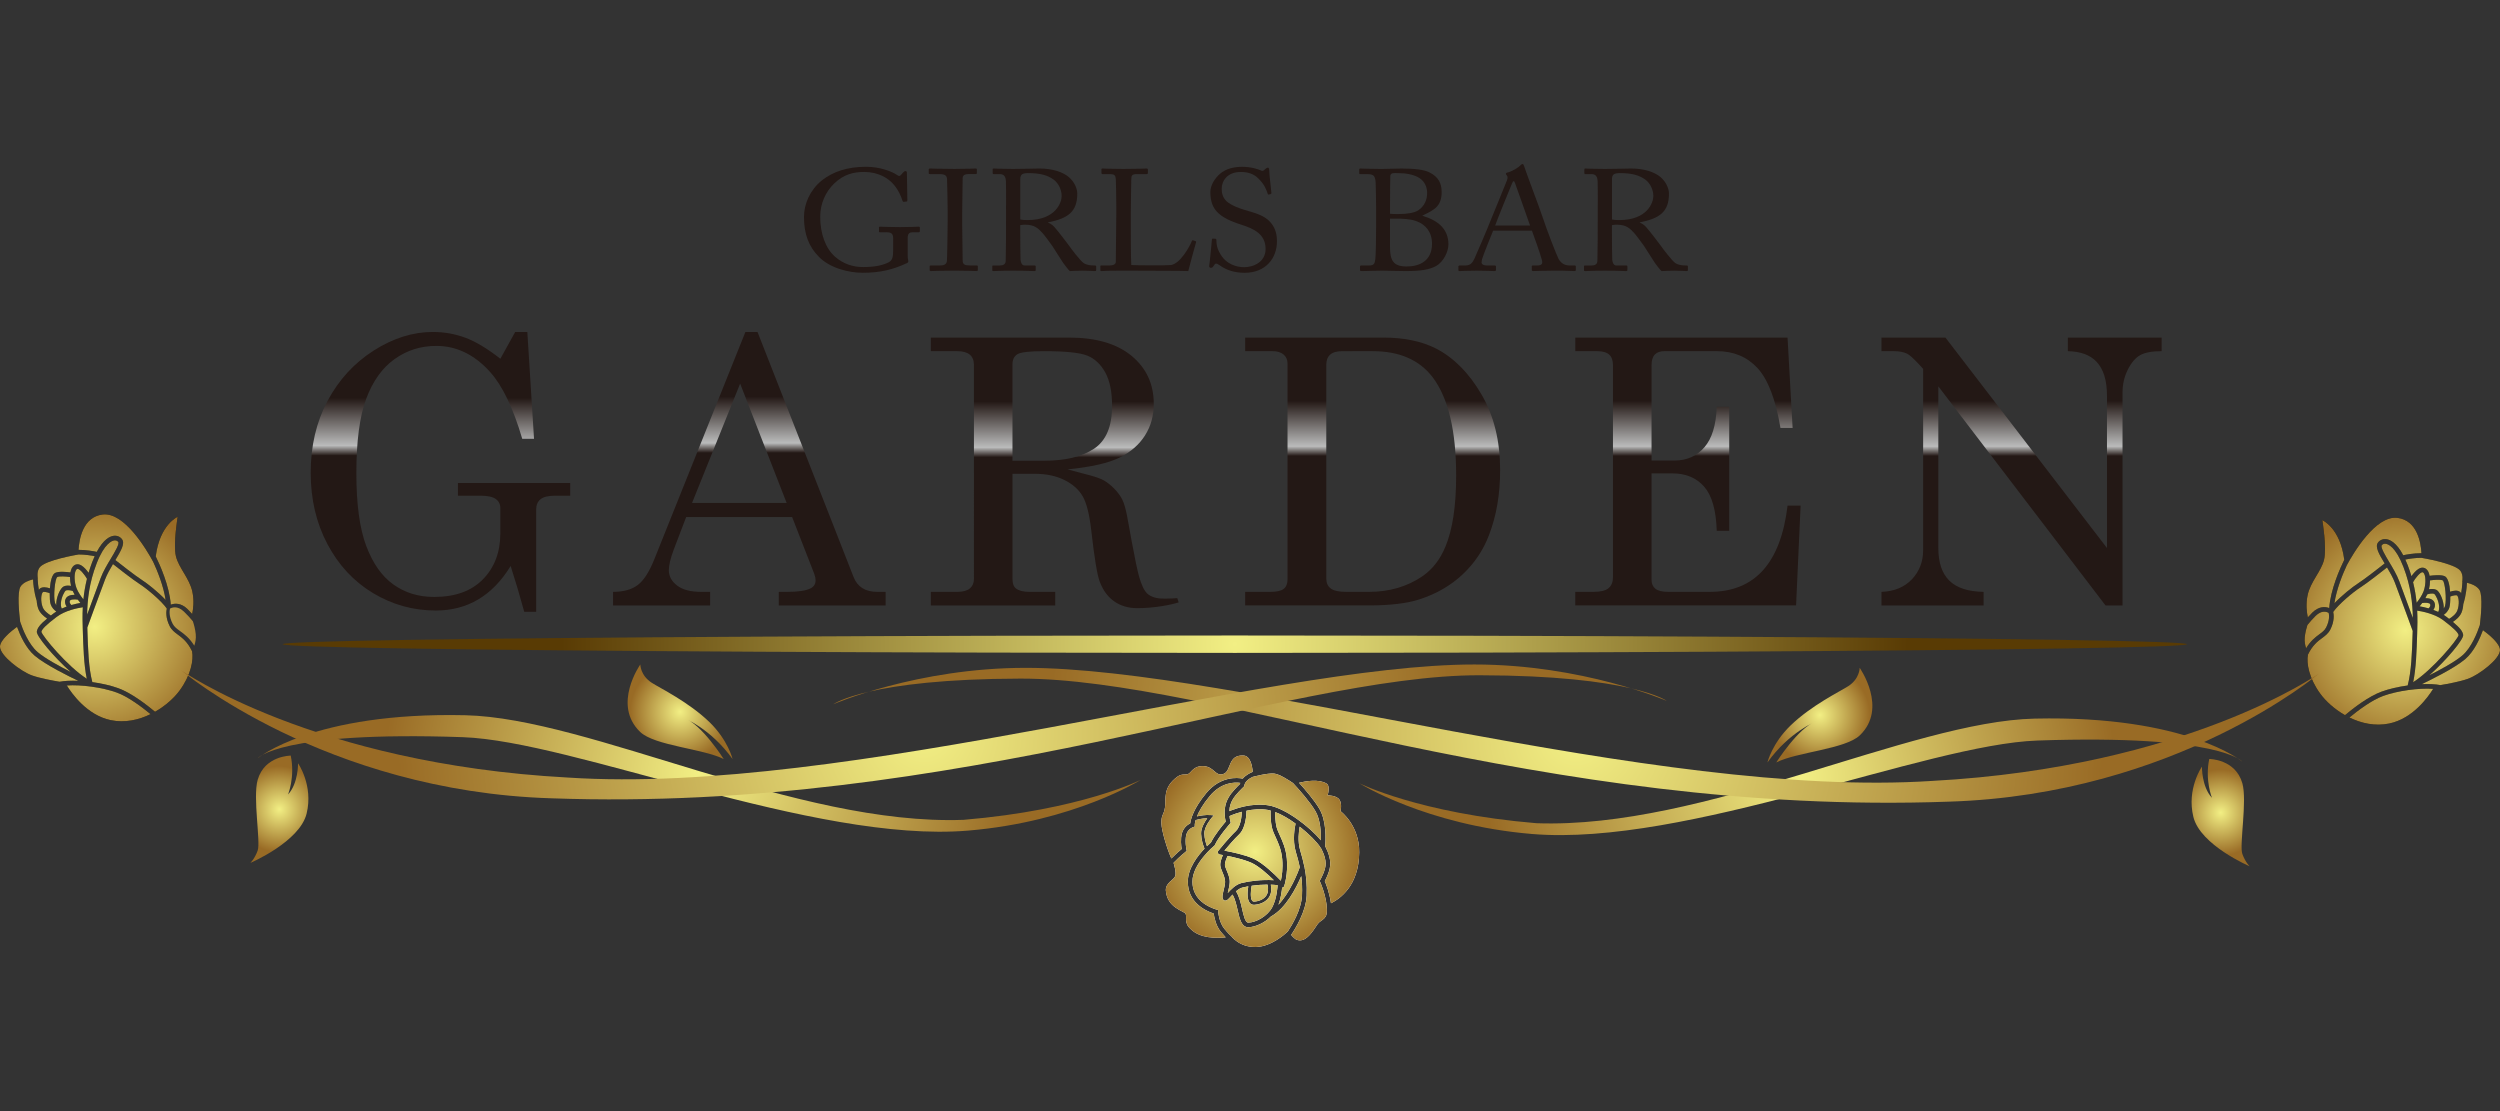 <?xml version="1.0" encoding="utf-8"?>
<!-- Generator: Adobe Illustrator 15.1.0, SVG Export Plug-In . SVG Version: 6.00 Build 0)  -->
<!DOCTYPE svg PUBLIC "-//W3C//DTD SVG 1.1//EN" "http://www.w3.org/Graphics/SVG/1.1/DTD/svg11.dtd">
<svg version="1.1" id="レイヤー_1" xmlns="http://www.w3.org/2000/svg" xmlns:xlink="http://www.w3.org/1999/xlink" x="0px"
	 y="0px" width="180px" height="80px" viewBox="0 0 180 80" enable-background="new 0 0 180 80" xml:space="preserve">
<rect x="0" y="0" width="180" height="80" fill="#333333" stroke="none"/>
<g>
	<g>
		<path fill="#FFFFFF" d="M90.166,64.863c0.036,0.04,0.079,0.057,0.139,0.052c0.368-0.026,0.686-0.18,0.852-0.41
			c0.148-0.208,0.182-0.482,0.105-0.813c-0.395,0.001-0.79,0.032-1.141,0.083C90.053,64.104,90.007,64.682,90.166,64.863z"/>
		<radialGradient id="SVGID_1_" cx="90.36" cy="61.319" r="7.766" gradientUnits="userSpaceOnUse">
			<stop  offset="0" style="stop-color:#F2EF84"/>
			<stop  offset="1" style="stop-color:#996B25"/>
		</radialGradient>
		<path fill="url(#SVGID_1_)" d="M90.166,64.863c0.036,0.04,0.079,0.057,0.139,0.052c0.368-0.026,0.686-0.18,0.852-0.41
			c0.148-0.208,0.182-0.482,0.105-0.813c-0.395,0.001-0.79,0.032-1.141,0.083C90.053,64.104,90.007,64.682,90.166,64.863z"/>
		<path fill="#FFFFFF" d="M92.221,63.412c0.072-0.319,0.16-0.885,0.1-1.55c-0.061-0.675-0.279-1.155-0.475-1.58
			c-0.104-0.228-0.203-0.442-0.254-0.651c-0.127-0.501-0.111-1.107-0.104-1.269c-0.07-0.019-0.139-0.036-0.207-0.048
			c-0.531-0.089-1.074-0.036-1.536,0.059c-0.001,0.225-0.03,1.233-0.537,1.712c-0.347,0.328-0.802,0.863-1.051,1.162
			c0.474,0.086,1.429,0.282,2.084,0.573C90.93,62.125,91.822,62.999,92.221,63.412z"/>
		<radialGradient id="SVGID_2_" cx="90.36" cy="61.318" r="7.769" gradientUnits="userSpaceOnUse">
			<stop  offset="0" style="stop-color:#F2EF84"/>
			<stop  offset="1" style="stop-color:#996B25"/>
		</radialGradient>
		<path fill="url(#SVGID_2_)" d="M92.221,63.412c0.072-0.319,0.16-0.885,0.1-1.55c-0.061-0.675-0.279-1.155-0.475-1.58
			c-0.104-0.228-0.203-0.442-0.254-0.651c-0.127-0.501-0.111-1.107-0.104-1.269c-0.07-0.019-0.139-0.036-0.207-0.048
			c-0.531-0.089-1.074-0.036-1.536,0.059c-0.001,0.225-0.03,1.233-0.537,1.712c-0.347,0.328-0.802,0.863-1.051,1.162
			c0.474,0.086,1.429,0.282,2.084,0.573C90.93,62.125,91.822,62.999,92.221,63.412z"/>
		<path fill="#FFFFFF" d="M88.397,64.297c0.231-0.254,0.569-0.608,0.974-0.714c0.576-0.15,1.497-0.262,2.344-0.208
			c-0.438-0.43-1.1-1.025-1.608-1.251c-0.507-0.226-1.225-0.395-1.72-0.494c-0.092,0.19-0.209,0.497-0.193,0.658
			c0.009,0.095,0.068,0.238,0.131,0.392c0.105,0.255,0.226,0.545,0.216,0.834c-0.007,0.218-0.064,0.455-0.115,0.665
			C88.417,64.216,88.406,64.257,88.397,64.297z"/>
		<radialGradient id="SVGID_3_" cx="90.36" cy="61.319" r="7.766" gradientUnits="userSpaceOnUse">
			<stop  offset="0" style="stop-color:#F2EF84"/>
			<stop  offset="1" style="stop-color:#996B25"/>
		</radialGradient>
		<path fill="url(#SVGID_3_)" d="M88.397,64.297c0.231-0.254,0.569-0.608,0.974-0.714c0.576-0.15,1.497-0.262,2.344-0.208
			c-0.438-0.43-1.1-1.025-1.608-1.251c-0.507-0.226-1.225-0.395-1.72-0.494c-0.092,0.19-0.209,0.497-0.193,0.658
			c0.009,0.095,0.068,0.238,0.131,0.392c0.105,0.255,0.226,0.545,0.216,0.834c-0.007,0.218-0.064,0.455-0.115,0.665
			C88.417,64.216,88.406,64.257,88.397,64.297z"/>
		<path fill="#FFFFFF" d="M89.876,66.43c0.001,0,0.002,0,0.003,0c0.544-0.012,1.363-0.453,1.714-1.091
			c0.35-0.636,0.396-1.593,0.398-1.603l0.039,0.002c-0.174-0.022-0.352-0.036-0.533-0.042c0.074,0.373,0.027,0.692-0.152,0.943
			c-0.295,0.413-0.814,0.492-1.025,0.508c-0.012,0.001-0.022,0.001-0.034,0.001c-0.118,0-0.22-0.045-0.296-0.132
			c-0.244-0.28-0.158-0.947-0.114-1.201c-0.152,0.027-0.298,0.057-0.422,0.089c-0.161,0.042-0.317,0.146-0.46,0.268
			c0.225,0.352,0.338,0.839,0.437,1.272C89.541,65.929,89.655,66.43,89.876,66.43z"/>
		<radialGradient id="SVGID_4_" cx="90.359" cy="61.319" r="7.766" gradientUnits="userSpaceOnUse">
			<stop  offset="0" style="stop-color:#F2EF84"/>
			<stop  offset="1" style="stop-color:#996B25"/>
		</radialGradient>
		<path fill="url(#SVGID_4_)" d="M89.876,66.43c0.001,0,0.002,0,0.003,0c0.544-0.012,1.363-0.453,1.714-1.091
			c0.35-0.636,0.396-1.593,0.398-1.603l0.039,0.002c-0.174-0.022-0.352-0.036-0.533-0.042c0.074,0.373,0.027,0.692-0.152,0.943
			c-0.295,0.413-0.814,0.492-1.025,0.508c-0.012,0.001-0.022,0.001-0.034,0.001c-0.118,0-0.22-0.045-0.296-0.132
			c-0.244-0.28-0.158-0.947-0.114-1.201c-0.152,0.027-0.298,0.057-0.422,0.089c-0.161,0.042-0.317,0.146-0.46,0.268
			c0.225,0.352,0.338,0.839,0.437,1.272C89.541,65.929,89.655,66.43,89.876,66.43z"/>
		<path fill="#FFFFFF" d="M89.589,56.563l-0.01,0.056l-0.042,0.039c-0.005,0.006-0.577,0.535-0.782,0.908
			c-0.108,0.183-0.227,0.444-0.243,0.836c0.387-0.163,1.611-0.619,2.826-0.415c1.213,0.204,2.959,1.544,3.764,2.514
			c0.016-0.583-0.031-1.477-0.387-2.089c-0.396-0.683-1.219-1.601-1.617-2.029c-0.26-0.179-0.971-0.646-1.361-0.685
			c-0.484-0.048-1.529,0.236-1.529,0.236s0-0.004,0-0.005C89.958,56.046,89.64,56.252,89.589,56.563z"/>
		<radialGradient id="SVGID_5_" cx="90.36" cy="61.319" r="7.765" gradientUnits="userSpaceOnUse">
			<stop  offset="0" style="stop-color:#F2EF84"/>
			<stop  offset="1" style="stop-color:#996B25"/>
		</radialGradient>
		<path fill="url(#SVGID_5_)" d="M89.589,56.563l-0.01,0.056l-0.042,0.039c-0.005,0.006-0.577,0.535-0.782,0.908
			c-0.108,0.183-0.227,0.444-0.243,0.836c0.387-0.163,1.611-0.619,2.826-0.415c1.213,0.204,2.959,1.544,3.764,2.514
			c0.016-0.583-0.031-1.477-0.387-2.089c-0.396-0.683-1.219-1.601-1.617-2.029c-0.26-0.179-0.971-0.646-1.361-0.685
			c-0.484-0.048-1.529,0.236-1.529,0.236s0-0.004,0-0.005C89.958,56.046,89.64,56.252,89.589,56.563z"/>
		<path fill="#FFFFFF" d="M93.295,61.327c-0.254-0.857-0.064-1.803-0.014-2.028c-0.479-0.347-0.99-0.651-1.465-0.832
			c-0.004,0.222,0,0.696,0.098,1.084c0.045,0.179,0.133,0.371,0.234,0.594c0.195,0.427,0.438,0.957,0.504,1.688
			c0.098,1.103-0.178,1.931-0.189,1.965c-0.018,0.056-0.064,0.098-0.123,0.109c-0.01,0.002-0.02,0.003-0.027,0.003
			c-0.023,0.25-0.09,0.757-0.266,1.229c0.848-0.898,1.4-2.317,1.539-2.698C93.506,62.058,93.406,61.695,93.295,61.327z"/>
		<radialGradient id="SVGID_6_" cx="90.36" cy="61.32" r="7.765" gradientUnits="userSpaceOnUse">
			<stop  offset="0" style="stop-color:#F2EF84"/>
			<stop  offset="1" style="stop-color:#996B25"/>
		</radialGradient>
		<path fill="url(#SVGID_6_)" d="M93.295,61.327c-0.254-0.857-0.064-1.803-0.014-2.028c-0.479-0.347-0.99-0.651-1.465-0.832
			c-0.004,0.222,0,0.696,0.098,1.084c0.045,0.179,0.133,0.371,0.234,0.594c0.195,0.427,0.438,0.957,0.504,1.688
			c0.098,1.103-0.178,1.931-0.189,1.965c-0.018,0.056-0.064,0.098-0.123,0.109c-0.01,0.002-0.02,0.003-0.027,0.003
			c-0.023,0.25-0.09,0.757-0.266,1.229c0.848-0.898,1.4-2.317,1.539-2.698C93.506,62.058,93.406,61.695,93.295,61.327z"/>
		<path fill="#FFFFFF" d="M89.273,56.452c0.007-0.029,0.017-0.057,0.026-0.084c-0.405-0.055-1.365-0.053-2.195,0.947
			c-0.513,0.617-0.781,1.112-0.923,1.465c0.217-0.052,0.598-0.123,0.983-0.095l0.232,0.018l-0.153,0.175
			c-0.005,0.007-0.551,0.638-0.532,1.151c0.014,0.349,0.104,0.663,0.191,0.895c0.131-0.128,0.235-0.219,0.284-0.26
			c0.266-0.558,0.874-1.286,1.063-1.506c-0.148-0.697-0.078-1.258,0.218-1.757C88.665,57.043,89.132,56.585,89.273,56.452z"/>
		<radialGradient id="SVGID_7_" cx="90.36" cy="61.32" r="7.766" gradientUnits="userSpaceOnUse">
			<stop  offset="0" style="stop-color:#F2EF84"/>
			<stop  offset="1" style="stop-color:#996B25"/>
		</radialGradient>
		<path fill="url(#SVGID_7_)" d="M89.273,56.452c0.007-0.029,0.017-0.057,0.026-0.084c-0.405-0.055-1.365-0.053-2.195,0.947
			c-0.513,0.617-0.781,1.112-0.923,1.465c0.217-0.052,0.598-0.123,0.983-0.095l0.232,0.018l-0.153,0.175
			c-0.005,0.007-0.551,0.638-0.532,1.151c0.014,0.349,0.104,0.663,0.191,0.895c0.131-0.128,0.235-0.219,0.284-0.26
			c0.266-0.558,0.874-1.286,1.063-1.506c-0.148-0.697-0.078-1.258,0.218-1.757C88.665,57.043,89.132,56.585,89.273,56.452z"/>
		<path fill="#FFFFFF" d="M85.079,61.129c-0.035-0.215-0.095-0.724,0.021-1.14c0.118-0.424,0.43-0.626,0.597-0.707
			c0.035-0.282,0.215-1.05,1.152-2.179c1.03-1.241,2.256-1.117,2.628-1.044c0.205-0.245,0.507-0.401,0.718-0.487
			c-0.039-0.454-0.18-1.175-0.692-1.175c-1.121-0.041-0.831,1.114-1.412,1.325c-0.581,0.212-0.664-0.51-1.412-0.558
			c-0.747-0.048-0.9,0.457-1.121,0.558c-0.222,0.101-0.429-0.052-0.803,0.212c-1.053,0.789-0.789,1.578-0.872,2.173
			c-0.083,0.596-0.277,0.526-0.264,1.163c0.012,0.54,0.411,1.861,0.718,2.539C84.682,61.462,84.952,61.232,85.079,61.129z"/>
		<radialGradient id="SVGID_8_" cx="90.36" cy="61.319" r="7.765" gradientUnits="userSpaceOnUse">
			<stop  offset="0" style="stop-color:#F2EF84"/>
			<stop  offset="1" style="stop-color:#996B25"/>
		</radialGradient>
		<path fill="url(#SVGID_8_)" d="M85.079,61.129c-0.035-0.215-0.095-0.724,0.021-1.14c0.118-0.424,0.43-0.626,0.597-0.707
			c0.035-0.282,0.215-1.05,1.152-2.179c1.03-1.241,2.256-1.117,2.628-1.044c0.205-0.245,0.507-0.401,0.718-0.487
			c-0.039-0.454-0.18-1.175-0.692-1.175c-1.121-0.041-0.831,1.114-1.412,1.325c-0.581,0.212-0.664-0.51-1.412-0.558
			c-0.747-0.048-0.9,0.457-1.121,0.558c-0.222,0.101-0.429-0.052-0.803,0.212c-1.053,0.789-0.789,1.578-0.872,2.173
			c-0.083,0.596-0.277,0.526-0.264,1.163c0.012,0.54,0.411,1.861,0.718,2.539C84.682,61.462,84.952,61.232,85.079,61.129z"/>
		<path fill="#FFFFFF" d="M95.518,65.166c-0.119-0.913-0.463-1.656-0.467-1.665l-0.037-0.079l0.045-0.075
			c0.004-0.007,0.402-0.691,0.391-1.19c-0.014-0.506-0.322-1.052-0.324-1.058c-0.012-0.018-0.027-0.039-0.039-0.058l-0.018-0.002
			c0-0.007,0-0.017,0.002-0.024c-0.256-0.395-0.824-0.971-1.494-1.495c-0.063,0.337-0.154,1.065,0.039,1.713
			c0.115,0.389,0.223,0.782,0.309,1.208l0.014,0.005c-0.002,0.003-0.006,0.016-0.008,0.024c0.113,0.582,0.18,1.227,0.148,2.015
			c-0.047,1.158-0.828,2.404-1.117,2.829c0.125,0.151,0.289,0.318,0.43,0.36c0.762,0.264,1.357-1.065,1.566-1.246
			c0.207-0.18,0.359-0.222,0.498-0.456c0.139-0.235,0.055-0.804,0.055-0.804S95.516,65.166,95.518,65.166z"/>
		<radialGradient id="SVGID_9_" cx="90.361" cy="61.318" r="7.766" gradientUnits="userSpaceOnUse">
			<stop  offset="0" style="stop-color:#F2EF84"/>
			<stop  offset="1" style="stop-color:#996B25"/>
		</radialGradient>
		<path fill="url(#SVGID_9_)" d="M95.518,65.166c-0.119-0.913-0.463-1.656-0.467-1.665l-0.037-0.079l0.045-0.075
			c0.004-0.007,0.402-0.691,0.391-1.19c-0.014-0.506-0.322-1.052-0.324-1.058c-0.012-0.018-0.027-0.039-0.039-0.058l-0.018-0.002
			c0-0.007,0-0.017,0.002-0.024c-0.256-0.395-0.824-0.971-1.494-1.495c-0.063,0.337-0.154,1.065,0.039,1.713
			c0.115,0.389,0.223,0.782,0.309,1.208l0.014,0.005c-0.002,0.003-0.006,0.016-0.008,0.024c0.113,0.582,0.18,1.227,0.148,2.015
			c-0.047,1.158-0.828,2.404-1.117,2.829c0.125,0.151,0.289,0.318,0.43,0.36c0.762,0.264,1.357-1.065,1.566-1.246
			c0.207-0.18,0.359-0.222,0.498-0.456c0.139-0.235,0.055-0.804,0.055-0.804S95.516,65.166,95.518,65.166z"/>
		<path fill="#FFFFFF" d="M96.52,58.405c0,0,0.125-0.52-0.082-0.83c-0.207-0.312-0.852-0.312-0.852-0.312s0.225-0.67-0.084-0.852
			c-0.555-0.329-1.48-0.171-1.973-0.051c0.439,0.483,1.113,1.263,1.473,1.885c0.5,0.859,0.457,2.141,0.41,2.686
			c0,0.001,0,0.002,0,0.003c0.016,0.025,0.354,0.625,0.369,1.213c0.012,0.491-0.281,1.084-0.395,1.292
			c0.092,0.214,0.336,0.838,0.445,1.594c0.639-0.314,2.014-1.268,2.033-3.658C97.891,59.423,96.52,58.405,96.52,58.405z"/>
		<radialGradient id="SVGID_10_" cx="90.359" cy="61.32" r="7.766" gradientUnits="userSpaceOnUse">
			<stop  offset="0" style="stop-color:#F2EF84"/>
			<stop  offset="1" style="stop-color:#996B25"/>
		</radialGradient>
		<path fill="url(#SVGID_10_)" d="M96.52,58.405c0,0,0.125-0.52-0.082-0.83c-0.207-0.312-0.852-0.312-0.852-0.312
			s0.225-0.67-0.084-0.852c-0.555-0.329-1.48-0.171-1.973-0.051c0.439,0.483,1.113,1.263,1.473,1.885
			c0.5,0.859,0.457,2.141,0.41,2.686c0,0.001,0,0.002,0,0.003c0.016,0.025,0.354,0.625,0.369,1.213
			c0.012,0.491-0.281,1.084-0.395,1.292c0.092,0.214,0.336,0.838,0.445,1.594c0.639-0.314,2.014-1.268,2.033-3.658
			C97.891,59.423,96.52,58.405,96.52,58.405z"/>
		<path fill="#FFFFFF" d="M87.388,65.778c-0.636-0.213-1.865-0.815-1.865-2.297c0-0.951,0.7-1.854,1.201-2.378
			c-0.103-0.25-0.229-0.632-0.245-1.065c-0.016-0.421,0.263-0.877,0.443-1.125c-0.396,0.01-0.757,0.109-0.835,0.133
			c-0.065,0.223-0.066,0.344-0.066,0.347l0.002,0.125l-0.12,0.038c-0.014,0.005-0.372,0.123-0.483,0.522
			c-0.126,0.453,0.002,1.078,0.003,1.085l0.021,0.103l-0.082,0.063c-0.005,0.003-0.363,0.28-0.866,0.794
			c0.022,0.071,0.211,0.694,0.12,0.955c-0.097,0.276-0.679,0.471-0.679,1.011c0.083,1.287,1.315,1.495,1.426,1.702
			c0.111,0.208-0.138,0.665,0.36,1.094c0.674,0.693,1.889,0.671,2.528,0.603c-0.093-0.096-0.209-0.226-0.353-0.4
			C87.534,66.644,87.421,66.03,87.388,65.778z"/>
		<radialGradient id="SVGID_11_" cx="90.36" cy="61.32" r="7.765" gradientUnits="userSpaceOnUse">
			<stop  offset="0" style="stop-color:#F2EF84"/>
			<stop  offset="1" style="stop-color:#996B25"/>
		</radialGradient>
		<path fill="url(#SVGID_11_)" d="M87.388,65.778c-0.636-0.213-1.865-0.815-1.865-2.297c0-0.951,0.7-1.854,1.201-2.378
			c-0.103-0.25-0.229-0.632-0.245-1.065c-0.016-0.421,0.263-0.877,0.443-1.125c-0.396,0.01-0.757,0.109-0.835,0.133
			c-0.065,0.223-0.066,0.344-0.066,0.347l0.002,0.125l-0.12,0.038c-0.014,0.005-0.372,0.123-0.483,0.522
			c-0.126,0.453,0.002,1.078,0.003,1.085l0.021,0.103l-0.082,0.063c-0.005,0.003-0.363,0.28-0.866,0.794
			c0.022,0.071,0.211,0.694,0.12,0.955c-0.097,0.276-0.679,0.471-0.679,1.011c0.083,1.287,1.315,1.495,1.426,1.702
			c0.111,0.208-0.138,0.665,0.36,1.094c0.674,0.693,1.889,0.671,2.528,0.603c-0.093-0.096-0.209-0.226-0.353-0.4
			C87.534,66.644,87.421,66.03,87.388,65.778z"/>
		<path fill="#FFFFFF" d="M93.691,63.079c-0.361,0.853-1.111,2.324-2.176,2.902c-0.475,0.479-1.142,0.77-1.628,0.78
			c-0.005,0-0.009,0-0.014,0c-0.484,0-0.622-0.604-0.767-1.244c-0.087-0.382-0.188-0.807-0.36-1.108
			c-0.05,0.053-0.097,0.104-0.139,0.149c-0.168,0.185-0.26,0.285-0.377,0.285c-0.011,0-0.021-0.001-0.033-0.002l-0.088-0.014
			l-0.061-0.101c-0.065-0.142-0.016-0.345,0.053-0.628c0.047-0.193,0.101-0.413,0.106-0.597c0.007-0.217-0.098-0.473-0.19-0.697
			c-0.073-0.176-0.142-0.342-0.155-0.486c-0.022-0.237,0.104-0.566,0.187-0.754c-0.137-0.024-0.223-0.037-0.226-0.038
			c-0.06-0.009-0.108-0.049-0.13-0.104c-0.022-0.056-0.013-0.118,0.025-0.165c0.029-0.037,0.746-0.928,1.261-1.415
			c0.337-0.318,0.423-1.031,0.432-1.394c-0.521,0.138-0.876,0.305-0.883,0.308l-0.005-0.01c0.013,0.129,0.032,0.265,0.067,0.418
			l0.02,0.083l-0.057,0.063c-0.008,0.01-0.804,0.917-1.081,1.524l-0.017,0.035l-0.029,0.024c-0.016,0.013-1.572,1.296-1.572,2.585
			c0,1.346,1.214,1.855,1.735,2.013l0.11,0.032l0.008,0.115c0,0.008,0.055,0.759,0.446,1.234c0.276,0.336,0.446,0.495,0.51,0.55
			c0.001,0,0.006-0.001,0.006-0.001s0.007,0.008,0.016,0.02c0.005,0.004,0.008,0.007,0.009,0.007l-0.002,0.002
			c0.114,0.14,0.691,0.771,1.764,0.733c1.092-0.038,2.092-0.95,2.268-1.12c0.297-0.448,0.98-1.583,1.021-2.596
			C93.768,63.947,93.744,63.494,93.691,63.079z"/>
		<radialGradient id="SVGID_12_" cx="90.36" cy="61.319" r="7.766" gradientUnits="userSpaceOnUse">
			<stop  offset="0" style="stop-color:#F2EF84"/>
			<stop  offset="1" style="stop-color:#996B25"/>
		</radialGradient>
		<path fill="url(#SVGID_12_)" d="M93.691,63.079c-0.361,0.853-1.111,2.324-2.176,2.902c-0.475,0.479-1.142,0.77-1.628,0.78
			c-0.005,0-0.009,0-0.014,0c-0.484,0-0.622-0.604-0.767-1.244c-0.087-0.382-0.188-0.807-0.36-1.108
			c-0.05,0.053-0.097,0.104-0.139,0.149c-0.168,0.185-0.26,0.285-0.377,0.285c-0.011,0-0.021-0.001-0.033-0.002l-0.088-0.014
			l-0.061-0.101c-0.065-0.142-0.016-0.345,0.053-0.628c0.047-0.193,0.101-0.413,0.106-0.597c0.007-0.217-0.098-0.473-0.19-0.697
			c-0.073-0.176-0.142-0.342-0.155-0.486c-0.022-0.237,0.104-0.566,0.187-0.754c-0.137-0.024-0.223-0.037-0.226-0.038
			c-0.06-0.009-0.108-0.049-0.13-0.104c-0.022-0.056-0.013-0.118,0.025-0.165c0.029-0.037,0.746-0.928,1.261-1.415
			c0.337-0.318,0.423-1.031,0.432-1.394c-0.521,0.138-0.876,0.305-0.883,0.308l-0.005-0.01c0.013,0.129,0.032,0.265,0.067,0.418
			l0.02,0.083l-0.057,0.063c-0.008,0.01-0.804,0.917-1.081,1.524l-0.017,0.035l-0.029,0.024c-0.016,0.013-1.572,1.296-1.572,2.585
			c0,1.346,1.214,1.855,1.735,2.013l0.11,0.032l0.008,0.115c0,0.008,0.055,0.759,0.446,1.234c0.276,0.336,0.446,0.495,0.51,0.55
			c0.001,0,0.006-0.001,0.006-0.001s0.007,0.008,0.016,0.02c0.005,0.004,0.008,0.007,0.009,0.007l-0.002,0.002
			c0.114,0.14,0.691,0.771,1.764,0.733c1.092-0.038,2.092-0.95,2.268-1.12c0.297-0.448,0.98-1.583,1.021-2.596
			C93.768,63.947,93.744,63.494,93.691,63.079z"/>
	</g>
	<path d="M166.988,45.674c0.219-0.161,0.391-0.288,0.496-0.499c0.27-0.529,0.211-0.919,0.182-1.046
		c-0.123-0.074-0.49-0.23-0.938,0.208c-0.234,0.231-0.436,0.463-0.596,0.662c-0.07,0.216-0.156,0.534-0.191,0.885
		c-0.031,0.307,0.029,0.587,0.098,0.794C166.361,46.14,166.709,45.881,166.988,45.674z"/>
	<radialGradient id="SVGID_13_" cx="173.18" cy="45.373" r="9.072" gradientUnits="userSpaceOnUse">
		<stop  offset="0" style="stop-color:#F2EF84"/>
		<stop  offset="1" style="stop-color:#996B25"/>
	</radialGradient>
	<path fill="url(#SVGID_13_)" d="M166.988,45.674c0.219-0.161,0.391-0.288,0.496-0.499c0.27-0.529,0.211-0.919,0.182-1.046
		c-0.123-0.074-0.49-0.23-0.938,0.208c-0.234,0.231-0.436,0.463-0.596,0.662c-0.07,0.216-0.156,0.534-0.191,0.885
		c-0.031,0.307,0.029,0.587,0.098,0.794C166.361,46.14,166.709,45.881,166.988,45.674z"/>
	<g>
		<path d="M174.625,43.066c0.252,0,0.559,0.057,0.66,0.322c0.076,0.202,0.018,0.383-0.082,0.525
			c0.115,0.042,0.234,0.091,0.352,0.145c0.061-0.123,0.07-0.271,0.063-0.391c-0.029-0.418-0.262-0.852-0.354-0.906
			c-0.135-0.064-0.412-0.004-0.504,0.037C174.721,42.89,174.676,42.979,174.625,43.066z"/>
		<radialGradient id="SVGID_14_" cx="173.182" cy="45.373" r="9.079" gradientUnits="userSpaceOnUse">
			<stop  offset="0" style="stop-color:#F2EF84"/>
			<stop  offset="1" style="stop-color:#996B25"/>
		</radialGradient>
		<path fill="url(#SVGID_14_)" d="M174.625,43.066c0.252,0,0.559,0.057,0.66,0.322c0.076,0.202,0.018,0.383-0.082,0.525
			c0.115,0.042,0.234,0.091,0.352,0.145c0.061-0.123,0.07-0.271,0.063-0.391c-0.029-0.418-0.262-0.852-0.354-0.906
			c-0.135-0.064-0.412-0.004-0.504,0.037C174.721,42.89,174.676,42.979,174.625,43.066z"/>
		<path d="M174.438,41.204c-0.17-0.055-0.584,0.489-0.697,0.713c0.129,0.521,0.209,1.017,0.256,1.479
			c0.172-0.217,0.389-0.521,0.5-0.821c0.156-0.417,0.178-0.992,0.049-1.258C174.521,41.274,174.486,41.219,174.438,41.204z"/>
		<radialGradient id="SVGID_15_" cx="173.185" cy="45.374" r="9.072" gradientUnits="userSpaceOnUse">
			<stop  offset="0" style="stop-color:#F2EF84"/>
			<stop  offset="1" style="stop-color:#996B25"/>
		</radialGradient>
		<path fill="url(#SVGID_15_)" d="M174.438,41.204c-0.17-0.055-0.584,0.489-0.697,0.713c0.129,0.521,0.209,1.017,0.256,1.479
			c0.172-0.217,0.389-0.521,0.5-0.821c0.156-0.417,0.178-0.992,0.049-1.258C174.521,41.274,174.486,41.219,174.438,41.204z"/>
		<path d="M174.398,43.416c-0.064,0.089-0.127,0.17-0.184,0.239c0.17,0.029,0.396,0.075,0.646,0.147
			c0.074-0.071,0.156-0.181,0.113-0.297C174.932,43.392,174.625,43.381,174.398,43.416z"/>
		<radialGradient id="SVGID_16_" cx="173.183" cy="45.371" r="9.069" gradientUnits="userSpaceOnUse">
			<stop  offset="0" style="stop-color:#F2EF84"/>
			<stop  offset="1" style="stop-color:#996B25"/>
		</radialGradient>
		<path fill="url(#SVGID_16_)" d="M174.398,43.416c-0.064,0.089-0.127,0.17-0.184,0.239c0.17,0.029,0.396,0.075,0.646,0.147
			c0.074-0.071,0.156-0.181,0.113-0.297C174.932,43.392,174.625,43.381,174.398,43.416z"/>
		<path d="M177.021,45.732c-0.035-0.189-0.33-0.487-1.09-1.066c-0.615-0.47-1.525-0.646-1.893-0.701
			c0.031,0.608,0.016,1.156,0,1.633l-0.002,0.049c-0.037,1.213-0.076,2.461-0.287,3.471
			C175.141,48.227,176.947,46.056,177.021,45.732z"/>
		<radialGradient id="SVGID_17_" cx="173.182" cy="45.373" r="9.077" gradientUnits="userSpaceOnUse">
			<stop  offset="0" style="stop-color:#F2EF84"/>
			<stop  offset="1" style="stop-color:#996B25"/>
		</radialGradient>
		<path fill="url(#SVGID_17_)" d="M177.021,45.732c-0.035-0.189-0.33-0.487-1.09-1.066c-0.615-0.47-1.525-0.646-1.893-0.701
			c0.031,0.608,0.016,1.156,0,1.633l-0.002,0.049c-0.037,1.213-0.076,2.461-0.287,3.471
			C175.141,48.227,176.947,46.056,177.021,45.732z"/>
		<path d="M171.77,39.15c-0.016-0.002-0.033-0.003-0.049-0.003c-0.1,0-0.184,0.041-0.238,0.118c-0.1,0.14,0.266,0.745,0.531,1.188
			c0.262,0.436,0.559,0.928,0.734,1.399c0.365,0.978,0.729,1.963,0.975,2.637c-0.014-1.027-0.137-2.266-0.676-3.667
			C172.482,39.349,171.928,39.169,171.77,39.15z"/>
		<radialGradient id="SVGID_18_" cx="173.182" cy="45.372" r="9.07" gradientUnits="userSpaceOnUse">
			<stop  offset="0" style="stop-color:#F2EF84"/>
			<stop  offset="1" style="stop-color:#996B25"/>
		</radialGradient>
		<path fill="url(#SVGID_18_)" d="M171.77,39.15c-0.016-0.002-0.033-0.003-0.049-0.003c-0.1,0-0.184,0.041-0.238,0.118
			c-0.1,0.14,0.266,0.745,0.531,1.188c0.262,0.436,0.559,0.928,0.734,1.399c0.365,0.978,0.729,1.963,0.975,2.637
			c-0.014-1.027-0.137-2.266-0.676-3.667C172.482,39.349,171.928,39.169,171.77,39.15z"/>
		<path d="M176.607,44.778c0.506,0.42,0.703,0.675,0.742,0.935c0.047,0.312-1.213,1.824-2.438,2.909
			c0.766-0.386,1.828-0.959,2.377-1.426c0.656-0.558,1.082-1.65,1.262-2.191c0.066-0.55,0.23-2.118-0.025-2.527
			c-0.189-0.301-0.604-0.45-0.904-0.521c-0.045,0.874-0.234,1.452-0.262,1.531c-0.012,0.209-0.055,0.421-0.123,0.598
			C177.119,44.391,176.83,44.631,176.607,44.778z"/>
		<radialGradient id="SVGID_19_" cx="173.183" cy="45.372" r="9.076" gradientUnits="userSpaceOnUse">
			<stop  offset="0" style="stop-color:#F2EF84"/>
			<stop  offset="1" style="stop-color:#996B25"/>
		</radialGradient>
		<path fill="url(#SVGID_19_)" d="M176.607,44.778c0.506,0.42,0.703,0.675,0.742,0.935c0.047,0.312-1.213,1.824-2.438,2.909
			c0.766-0.386,1.828-0.959,2.377-1.426c0.656-0.558,1.082-1.65,1.262-2.191c0.066-0.55,0.23-2.118-0.025-2.527
			c-0.189-0.301-0.604-0.45-0.904-0.521c-0.045,0.874-0.234,1.452-0.262,1.531c-0.012,0.209-0.055,0.421-0.123,0.598
			C177.119,44.391,176.83,44.631,176.607,44.778z"/>
		<path d="M176.133,44.401c0.074,0.056,0.139,0.106,0.203,0.157c0.186-0.112,0.488-0.327,0.59-0.594
			c0.168-0.435,0.115-0.968-0.01-1.086c-0.051-0.048-0.277-0.012-0.494,0.072c0.004,0.336-0.021,0.636-0.064,0.779
			c-0.074,0.251-0.252,0.428-0.41,0.543C176.012,44.313,176.074,44.356,176.133,44.401z"/>
		<radialGradient id="SVGID_20_" cx="173.18" cy="45.372" r="9.081" gradientUnits="userSpaceOnUse">
			<stop  offset="0" style="stop-color:#F2EF84"/>
			<stop  offset="1" style="stop-color:#996B25"/>
		</radialGradient>
		<path fill="url(#SVGID_20_)" d="M176.133,44.401c0.074,0.056,0.139,0.106,0.203,0.157c0.186-0.112,0.488-0.327,0.59-0.594
			c0.168-0.435,0.115-0.968-0.01-1.086c-0.051-0.048-0.277-0.012-0.494,0.072c0.004,0.336-0.021,0.636-0.064,0.779
			c-0.074,0.251-0.252,0.428-0.41,0.543C176.012,44.313,176.074,44.356,176.133,44.401z"/>
		<path d="M174.961,41.788c0.002,0.215-0.025,0.436-0.074,0.637c0.172-0.029,0.371-0.035,0.523,0.038
			c0.223,0.106,0.475,0.631,0.529,1.101c0.012,0.088,0.012,0.17,0.008,0.249c0.039-0.054,0.072-0.111,0.094-0.178
			c0.125-0.422,0.012-1.717-0.164-1.849C175.713,41.713,175.26,41.745,174.961,41.788z"/>
		<radialGradient id="SVGID_21_" cx="173.184" cy="45.373" r="9.072" gradientUnits="userSpaceOnUse">
			<stop  offset="0" style="stop-color:#F2EF84"/>
			<stop  offset="1" style="stop-color:#996B25"/>
		</radialGradient>
		<path fill="url(#SVGID_21_)" d="M174.961,41.788c0.002,0.215-0.025,0.436-0.074,0.637c0.172-0.029,0.371-0.035,0.523,0.038
			c0.223,0.106,0.475,0.631,0.529,1.101c0.012,0.088,0.012,0.17,0.008,0.249c0.039-0.054,0.072-0.111,0.094-0.178
			c0.125-0.422,0.012-1.717-0.164-1.849C175.713,41.713,175.26,41.745,174.961,41.788z"/>
		<path d="M174.119,49.273l-0.004-0.007c-0.004,0.003-0.008,0.005-0.012,0.008C174.109,49.274,174.113,49.273,174.119,49.273z"/>
		<radialGradient id="SVGID_22_" cx="173.159" cy="45.517" r="8.772" gradientUnits="userSpaceOnUse">
			<stop  offset="0" style="stop-color:#F2EF84"/>
			<stop  offset="1" style="stop-color:#996B25"/>
		</radialGradient>
		<path fill="url(#SVGID_22_)" d="M174.119,49.273l-0.004-0.007c-0.004,0.003-0.008,0.005-0.012,0.008
			C174.109,49.274,174.113,49.273,174.119,49.273z"/>
		<path d="M171.584,50.109c-0.813,0.296-1.801,1.037-2.428,1.551c0.855,0.419,1.852,0.644,2.869,0.433
			c1.713-0.356,2.816-1.932,3.162-2.496C174.166,49.525,172.627,49.729,171.584,50.109z"/>
		<radialGradient id="SVGID_23_" cx="173.182" cy="45.375" r="9.072" gradientUnits="userSpaceOnUse">
			<stop  offset="0" style="stop-color:#F2EF84"/>
			<stop  offset="1" style="stop-color:#996B25"/>
		</radialGradient>
		<path fill="url(#SVGID_23_)" d="M171.584,50.109c-0.813,0.296-1.801,1.037-2.428,1.551c0.855,0.419,1.852,0.644,2.869,0.433
			c1.713-0.356,2.816-1.932,3.162-2.496C174.166,49.525,172.627,49.729,171.584,50.109z"/>
		<path d="M173.354,49.354c0.268-1.021,0.313-2.391,0.352-3.717l0.002-0.049c0.002-0.053,0.004-0.106,0.006-0.16
			c-0.086-0.235-0.676-1.86-1.275-3.459c-0.137-0.364-0.355-0.752-0.572-1.114c-0.262,0.208-1.422,1.121-1.91,1.432
			c-0.549,0.348-1.605,1.243-1.965,1.772c0.043,0.188,0.1,0.66-0.209,1.267c-0.143,0.28-0.361,0.443-0.596,0.616
			c-0.314,0.232-0.686,0.508-1.014,1.188c-0.123,0.624,0.082,1.721,0.891,2.824c0.385,0.526,1.012,1.104,1.775,1.537
			c0.631-0.527,1.717-1.36,2.633-1.693C172.02,49.598,172.688,49.446,173.354,49.354z"/>
		<radialGradient id="SVGID_24_" cx="173.184" cy="45.372" r="9.076" gradientUnits="userSpaceOnUse">
			<stop  offset="0" style="stop-color:#F2EF84"/>
			<stop  offset="1" style="stop-color:#996B25"/>
		</radialGradient>
		<path fill="url(#SVGID_24_)" d="M173.354,49.354c0.268-1.021,0.313-2.391,0.352-3.717l0.002-0.049
			c0.002-0.053,0.004-0.106,0.006-0.16c-0.086-0.235-0.676-1.86-1.275-3.459c-0.137-0.364-0.355-0.752-0.572-1.114
			c-0.262,0.208-1.422,1.121-1.91,1.432c-0.549,0.348-1.605,1.243-1.965,1.772c0.043,0.188,0.1,0.66-0.209,1.267
			c-0.143,0.28-0.361,0.443-0.596,0.616c-0.314,0.232-0.686,0.508-1.014,1.188c-0.123,0.624,0.082,1.721,0.891,2.824
			c0.385,0.526,1.012,1.104,1.775,1.537c0.631-0.527,1.717-1.36,2.633-1.693C172.02,49.598,172.688,49.446,173.354,49.354z"/>
		<path d="M178.773,45.372c-0.223,0.614-0.643,1.546-1.27,2.078c-0.795,0.675-2.537,1.525-3.139,1.81
			c0.516-0.022,0.986-0.002,1.348,0.068c0.523-0.087,1.43-0.257,1.98-0.454c0.811-0.291,2.285-1.412,2.307-2.056
			C180.014,46.341,179.199,45.682,178.773,45.372z"/>
		<radialGradient id="SVGID_25_" cx="173.182" cy="45.372" r="9.076" gradientUnits="userSpaceOnUse">
			<stop  offset="0" style="stop-color:#F2EF84"/>
			<stop  offset="1" style="stop-color:#996B25"/>
		</radialGradient>
		<path fill="url(#SVGID_25_)" d="M178.773,45.372c-0.223,0.614-0.643,1.546-1.27,2.078c-0.795,0.675-2.537,1.525-3.139,1.81
			c0.516-0.022,0.986-0.002,1.348,0.068c0.523-0.087,1.43-0.257,1.98-0.454c0.811-0.291,2.285-1.412,2.307-2.056
			C180.014,46.341,179.199,45.682,178.773,45.372z"/>
		<path d="M166.496,44.1c0.459-0.451,0.916-0.436,1.207-0.32c0.098-1.353,0.787-2.874,1.084-3.474
			c-0.293-2.309-1.58-2.854-1.58-2.854s0.332,1.994,0.125,2.846c-0.207,0.851-0.977,1.579-1.184,2.554
			c-0.139,0.648-0.057,1.261,0.014,1.6C166.266,44.337,166.375,44.219,166.496,44.1z"/>
		<radialGradient id="SVGID_26_" cx="173.184" cy="45.373" r="9.077" gradientUnits="userSpaceOnUse">
			<stop  offset="0" style="stop-color:#F2EF84"/>
			<stop  offset="1" style="stop-color:#996B25"/>
		</radialGradient>
		<path fill="url(#SVGID_26_)" d="M166.496,44.1c0.459-0.451,0.916-0.436,1.207-0.32c0.098-1.353,0.787-2.874,1.084-3.474
			c-0.293-2.309-1.58-2.854-1.58-2.854s0.332,1.994,0.125,2.846c-0.207,0.851-0.977,1.579-1.184,2.554
			c-0.139,0.648-0.057,1.261,0.014,1.6C166.266,44.337,166.375,44.219,166.496,44.1z"/>
		<path d="M169.777,42.005c0.492-0.312,1.746-1.302,1.918-1.438c-0.414-0.687-0.703-1.188-0.484-1.496
			c0.135-0.188,0.359-0.281,0.602-0.251c0.264,0.033,0.734,0.24,1.219,1.157c0.199-0.044,0.748-0.149,1.313-0.147
			c-0.039-0.719-0.289-2.372-1.736-2.545c-1.568-0.187-3.178,2.555-3.637,3.407c-0.287,0.614-0.742,1.711-0.896,2.745
			C168.596,42.885,169.377,42.26,169.777,42.005z"/>
		<radialGradient id="SVGID_27_" cx="173.182" cy="45.373" r="9.075" gradientUnits="userSpaceOnUse">
			<stop  offset="0" style="stop-color:#F2EF84"/>
			<stop  offset="1" style="stop-color:#996B25"/>
		</radialGradient>
		<path fill="url(#SVGID_27_)" d="M169.777,42.005c0.492-0.312,1.746-1.302,1.918-1.438c-0.414-0.687-0.703-1.188-0.484-1.496
			c0.135-0.188,0.359-0.281,0.602-0.251c0.264,0.033,0.734,0.24,1.219,1.157c0.199-0.044,0.748-0.149,1.313-0.147
			c-0.039-0.719-0.289-2.372-1.736-2.545c-1.568-0.187-3.178,2.555-3.637,3.407c-0.287,0.614-0.742,1.711-0.896,2.745
			C168.596,42.885,169.377,42.26,169.777,42.005z"/>
		<path d="M173.182,40.287c0.059,0.128,0.117,0.264,0.176,0.416c0.102,0.267,0.189,0.527,0.266,0.782
			c0.141-0.198,0.33-0.418,0.516-0.528c0.139-0.084,0.273-0.107,0.396-0.069c0.09,0.027,0.215,0.099,0.307,0.284
			c0.041,0.084,0.068,0.182,0.088,0.286c0.242-0.034,0.811-0.097,1.088,0.028c0.236,0.105,0.352,0.607,0.389,1.118
			c0.23-0.077,0.555-0.141,0.738,0.034c0.021,0.021,0.039,0.049,0.057,0.075c0.041-0.227,0.074-0.501,0.09-0.815
			c-0.008-0.001-0.012-0.001-0.012-0.001s0.008-0.041,0.014-0.104c0.004-0.07,0.006-0.138,0.008-0.211
			c-0.008-0.151-0.041-0.33-0.146-0.475c-0.373-0.54-2.803-0.942-2.803-0.942v-0.003C173.881,40.161,173.414,40.24,173.182,40.287z"
			/>
		<radialGradient id="SVGID_28_" cx="173.182" cy="45.373" r="9.078" gradientUnits="userSpaceOnUse">
			<stop  offset="0" style="stop-color:#F2EF84"/>
			<stop  offset="1" style="stop-color:#996B25"/>
		</radialGradient>
		<path fill="url(#SVGID_28_)" d="M173.182,40.287c0.059,0.128,0.117,0.264,0.176,0.416c0.102,0.267,0.189,0.527,0.266,0.782
			c0.141-0.198,0.33-0.418,0.516-0.528c0.139-0.084,0.273-0.107,0.396-0.069c0.09,0.027,0.215,0.099,0.307,0.284
			c0.041,0.084,0.068,0.182,0.088,0.286c0.242-0.034,0.811-0.097,1.088,0.028c0.236,0.105,0.352,0.607,0.389,1.118
			c0.23-0.077,0.555-0.141,0.738,0.034c0.021,0.021,0.039,0.049,0.057,0.075c0.041-0.227,0.074-0.501,0.09-0.815
			c-0.008-0.001-0.012-0.001-0.012-0.001s0.008-0.041,0.014-0.104c0.004-0.07,0.006-0.138,0.008-0.211
			c-0.008-0.151-0.041-0.33-0.146-0.475c-0.373-0.54-2.803-0.942-2.803-0.942v-0.003C173.881,40.161,173.414,40.24,173.182,40.287z"
			/>
	</g>
	
		<radialGradient id="SVGID_29_" cx="-255.982" cy="44.039" r="9.074" gradientTransform="matrix(-1.074 0 0 1.047 -268.687 -0.995)" gradientUnits="userSpaceOnUse">
		<stop  offset="0" style="stop-color:#F2EF84"/>
		<stop  offset="1" style="stop-color:#996B25"/>
	</radialGradient>
	<path fill="url(#SVGID_29_)" d="M12.968,45.439c-0.234-0.169-0.418-0.303-0.533-0.522c-0.289-0.555-0.227-0.963-0.194-1.096
		c0.131-0.078,0.527-0.242,1.006,0.217c0.253,0.243,0.469,0.485,0.64,0.694c0.076,0.226,0.169,0.56,0.207,0.926
		c0.033,0.321-0.032,0.616-0.105,0.832C13.642,45.927,13.269,45.656,12.968,45.439z"/>
	<radialGradient id="SVGID_30_" cx="129.657" cy="55.926" r="22.676" gradientUnits="userSpaceOnUse">
		<stop  offset="0" style="stop-color:#F2EF84"/>
		<stop  offset="1" style="stop-color:#996B25"/>
	</radialGradient>
	<path fill="url(#SVGID_30_)" d="M97.865,56.391c0,0,4.299,2.17,12.748,2.88c12.072,0.443,26.893-7.327,35.883-7.531
		c10.965-0.248,14.953,3.102,14.953,3.102s-1.564-1.978-14.758-1.523c-8.006,0.275-25.301,7.652-36.383,6.729
		C102.668,59.409,97.865,56.391,97.865,56.391z"/>
	<linearGradient id="SVGID_31_" gradientUnits="userSpaceOnUse" x1="31.715" y1="44.048" x2="31.715" y2="23.902">
		<stop  offset="0.558" style="stop-color:#231815"/>
		<stop  offset="0.594" style="stop-color:#BABBBB"/>
		<stop  offset="0.764" style="stop-color:#231815"/>
		<stop  offset="0.952" style="stop-color:#231815"/>
	</linearGradient>
	<path fill="url(#SVGID_31_)" d="M36.026,25.83l1.068-1.928h0.874l0.482,7.693h-0.848c-0.651-2.212-1.42-3.813-2.306-4.803
		c-1.129-1.258-2.422-1.887-3.881-1.887c-1.12,0-2.123,0.317-3.009,0.951c-0.886,0.634-1.565,1.586-2.039,2.854
		c-0.473,1.269-0.709,3.054-0.709,5.355c0,2.232,0.236,3.979,0.709,5.238c0.473,1.26,1.126,2.187,1.96,2.782
		c0.833,0.596,1.81,0.894,2.93,0.894c1.52,0,2.693-0.426,3.523-1.278c0.829-0.852,1.244-1.952,1.244-3.299v-1.813
		c0-0.287-0.111-0.509-0.333-0.665s-0.585-0.234-1.089-0.234h-1.63v-0.913h8.084v0.913h-1.095c-0.487,0-0.834,0.084-1.043,0.254
		c-0.208,0.17-0.313,0.415-0.313,0.736v7.368h-0.86c-0.313-1.147-0.639-2.246-0.978-3.299c-0.652,1.069-1.428,1.871-2.328,2.406
		c-0.899,0.534-1.919,0.802-3.058,0.802c-1.625,0-3.132-0.417-4.519-1.252c-1.386-0.834-2.482-2.01-3.286-3.528
		c-0.804-1.517-1.206-3.231-1.206-5.144c0-1.922,0.404-3.643,1.212-5.164c0.809-1.521,1.915-2.729,3.319-3.625
		c1.404-0.896,2.823-1.343,4.258-1.343c0.817,0,1.598,0.138,2.341,0.413S35.087,25.095,36.026,25.83z"/>
	<linearGradient id="SVGID_32_" gradientUnits="userSpaceOnUse" x1="53.954" y1="43.592" x2="53.954" y2="23.902">
		<stop  offset="0.558" style="stop-color:#231815"/>
		<stop  offset="0.594" style="stop-color:#BABBBB"/>
		<stop  offset="0.764" style="stop-color:#231815"/>
		<stop  offset="0.952" style="stop-color:#231815"/>
	</linearGradient>
	<path fill="url(#SVGID_32_)" d="M53.669,23.902h0.873l6.916,17.643c0.277,0.713,0.848,1.069,1.708,1.069h0.6v0.978h-7.693v-0.978
		h0.613c0.8,0,1.364-0.087,1.695-0.262c0.226-0.121,0.339-0.308,0.339-0.561c0-0.147-0.03-0.304-0.092-0.469l-1.595-4.095h-7.628
		l-0.896,2.347c-0.235,0.627-0.353,1.123-0.353,1.488c0,0.426,0.198,0.791,0.594,1.095c0.396,0.305,0.972,0.457,1.728,0.457h0.652
		v0.978h-6.989v-0.978c0.747,0,1.338-0.163,1.772-0.489s0.835-0.945,1.199-1.859L53.669,23.902z M53.29,27.618l-3.463,8.594h6.811
		L53.29,27.618z"/>
	<linearGradient id="SVGID_33_" gradientUnits="userSpaceOnUse" x1="75.94" y1="43.788" x2="75.94" y2="24.307">
		<stop  offset="0.558" style="stop-color:#231815"/>
		<stop  offset="0.594" style="stop-color:#BABBBB"/>
		<stop  offset="0.764" style="stop-color:#231815"/>
		<stop  offset="0.952" style="stop-color:#231815"/>
	</linearGradient>
	<path fill="url(#SVGID_33_)" d="M84.864,43.371c-0.511,0.167-1.713,0.417-2.982,0.417c-0.635,0-1.185-0.161-1.649-0.483
		c-0.465-0.321-0.814-0.795-1.05-1.421c-0.183-0.47-0.387-1.7-0.612-3.691c-0.131-1.156-0.337-1.978-0.62-2.464
		c-0.282-0.487-0.724-0.878-1.323-1.174s-1.316-0.443-2.151-0.443h-1.578v7.577c0,0.321,0.083,0.548,0.248,0.678
		c0.209,0.165,0.534,0.248,0.978,0.248h1.852v0.978h-8.958v-0.978h1.891c0.418,0,0.725-0.083,0.92-0.248s0.293-0.392,0.293-0.678
		V26.275c0-0.33-0.1-0.578-0.3-0.743s-0.504-0.248-0.913-0.248h-1.891v-0.978h9.963c1.93,0,3.427,0.438,4.492,1.316
		c1.064,0.879,1.597,2.03,1.597,3.456c0,0.852-0.211,1.61-0.632,2.275c-0.422,0.665-1.03,1.195-1.825,1.591
		c-0.796,0.396-2.046,0.68-3.749,0.854c1.239,0.338,2.146,0.518,2.631,0.801c0.492,0.289,1.037,0.83,1.301,1.356
		c0.291,0.582,0.392,1.457,0.693,3.063c0.219,1.16,0.396,2.054,0.539,2.545c0.124,0.429,0.339,1.024,0.657,1.246
		c0.388,0.27,0.816,0.299,1.273,0.29c0.367-0.007,0.625-0.011,0.804-0.034 M72.897,33.172h2.282c1.53,0,2.728-0.288,3.593-0.865
		c0.864-0.577,1.297-1.604,1.297-3.079c0-1.016-0.162-1.818-0.489-2.408c-0.325-0.59-0.754-0.993-1.284-1.21
		c-0.53-0.218-1.573-0.326-3.129-0.326c-1.026,0-1.661,0.072-1.904,0.215c-0.243,0.144-0.365,0.389-0.365,0.735V33.172z"/>
	<linearGradient id="SVGID_34_" gradientUnits="userSpaceOnUse" x1="98.83" y1="43.592" x2="98.83" y2="24.307">
		<stop  offset="0.558" style="stop-color:#231815"/>
		<stop  offset="0.594" style="stop-color:#BABBBB"/>
		<stop  offset="0.764" style="stop-color:#231815"/>
		<stop  offset="0.952" style="stop-color:#231815"/>
	</linearGradient>
	<path fill="url(#SVGID_34_)" d="M89.651,24.306h9.962c1.477,0,2.734,0.261,3.768,0.782c1.287,0.66,2.381,1.76,3.279,3.299
		c0.9,1.539,1.35,3.36,1.35,5.464c0,1.738-0.27,3.304-0.809,4.694c-0.408,1.069-1.035,2.004-1.883,2.803
		c-0.848,0.801-1.881,1.4-3.098,1.8c-0.912,0.296-2.129,0.443-3.65,0.443h-8.919v-0.978h1.826c0.461,0,0.779-0.074,0.959-0.222
		c0.178-0.148,0.266-0.378,0.266-0.691V26.17c0-0.27-0.096-0.484-0.285-0.646c-0.191-0.16-0.457-0.241-0.797-0.241h-1.968V24.306z
		 M96.641,25.284c-0.393,0-0.682,0.083-0.867,0.248c-0.188,0.165-0.281,0.413-0.281,0.743v15.387c0,0.313,0.109,0.55,0.326,0.711
		s0.586,0.241,1.109,0.241h1.643c1.469,0,2.756-0.378,3.859-1.135c0.721-0.504,1.27-1.213,1.643-2.125
		c0.514-1.234,0.77-2.938,0.77-5.112c0-3.216-0.561-5.572-1.682-7.067c-0.957-1.26-2.4-1.891-4.33-1.891H96.641z"/>
	<linearGradient id="SVGID_35_" gradientUnits="userSpaceOnUse" x1="121.531" y1="43.592" x2="121.531" y2="24.307">
		<stop  offset="0.558" style="stop-color:#231815"/>
		<stop  offset="0.594" style="stop-color:#BABBBB"/>
		<stop  offset="0.764" style="stop-color:#231815"/>
		<stop  offset="0.952" style="stop-color:#231815"/>
	</linearGradient>
	<path fill="url(#SVGID_35_)" d="M113.42,24.306h15.283l0.365,6.506h-0.875c-0.346-2.051-0.895-3.485-1.646-4.303
		c-0.752-0.816-1.73-1.226-2.936-1.226h-3.777c-0.303,0-0.533,0.083-0.689,0.248s-0.234,0.417-0.234,0.756v6.872h1.65
		c0.885,0,1.602-0.317,2.152-0.952c0.551-0.634,0.848-1.607,0.891-2.921h0.9v8.933h-0.9c-0.043-1.478-0.344-2.536-0.902-3.175
		c-0.561-0.64-1.32-0.959-2.283-0.959h-1.508v7.667c0,0.279,0.094,0.491,0.279,0.64c0.188,0.147,0.498,0.222,0.932,0.222h2.982
		c3.238,0,5.104-2.069,5.6-6.208h0.939l-0.326,7.185H113.42v-0.978h1.316c0.514,0,0.875-0.089,1.084-0.268
		c0.207-0.178,0.313-0.437,0.313-0.775V26.288c0-0.339-0.092-0.591-0.273-0.756c-0.184-0.165-0.471-0.248-0.861-0.248h-1.578V24.306
		z"/>
	<linearGradient id="SVGID_36_" gradientUnits="userSpaceOnUse" x1="145.553" y1="43.592" x2="145.553" y2="24.307">
		<stop  offset="0.558" style="stop-color:#231815"/>
		<stop  offset="0.594" style="stop-color:#BABBBB"/>
		<stop  offset="0.764" style="stop-color:#231815"/>
		<stop  offset="0.952" style="stop-color:#231815"/>
	</linearGradient>
	<path fill="url(#SVGID_36_)" d="M135.467,24.306h4.604l11.631,15.151V28.492c0-1.104-0.252-1.921-0.756-2.451
		c-0.461-0.487-1.148-0.739-2.061-0.757v-0.978h6.754v0.978c-0.689,0-1.205,0.096-1.545,0.287c-0.342,0.191-0.639,0.539-0.891,1.043
		c-0.254,0.505-0.381,1.057-0.381,1.656v15.322h-1.225l-12.037-15.775v11.639c0,1.053,0.266,1.838,0.797,2.356
		c0.529,0.518,1.352,0.785,2.463,0.803v0.978h-7.354v-0.978c0.922-0.035,1.652-0.337,2.191-0.905
		c0.537-0.568,0.809-1.266,0.809-2.09V26.558l-0.23-0.251c-0.434-0.474-0.742-0.754-0.924-0.841
		c-0.252-0.122-0.576-0.183-0.975-0.183h-0.871V24.306z"/>
	<path fill="#231815" d="M64.31,17.201c0-0.372-0.125-0.476-0.466-0.476h-0.478c-0.057,0-0.08-0.021-0.08-0.063v-0.258
		c0-0.063,0.012-0.083,0.068-0.083c0.159,0,0.671,0.031,1.443,0.031c0.818,0,1.183-0.031,1.342-0.031
		c0.079,0,0.091,0.031,0.091,0.072v0.248c0,0.042-0.012,0.083-0.08,0.083h-0.443c-0.204,0-0.352,0.072-0.352,0.393v1.365
		c0,0.146,0.045,0.248,0.045,0.331s-0.068,0.124-0.182,0.166c-0.921,0.424-1.83,0.661-3.104,0.661c-1.011,0-2.397-0.341-3.183-1.179
		c-0.693-0.714-1.045-1.593-1.045-2.844c0-0.941,0.442-1.944,1.284-2.627c0.807-0.631,1.83-0.982,3.194-0.982
		c0.977,0,1.853,0.331,2.238,0.6c0.126,0.093,0.193,0.072,0.262-0.011l0.171-0.186c0.045-0.042,0.091-0.094,0.159-0.094
		c0.079,0,0.102,0.052,0.102,0.124l0.034,1.976c0,0.052-0.011,0.094-0.057,0.094l-0.204,0.021c-0.046,0-0.08-0.031-0.091-0.083
		c-0.092-0.289-0.285-0.775-0.683-1.221c-0.341-0.382-1.046-0.848-2.068-0.848c-0.784,0-1.489,0.176-2.171,0.838
		c-0.614,0.589-1.001,1.447-1.001,2.379c0,1.22,0.376,2.285,1.08,2.896c0.568,0.496,1.262,0.734,2.001,0.734
		c0.909,0,1.466-0.145,1.864-0.352c0.261-0.146,0.307-0.372,0.307-0.91V17.201z"/>
	<path fill="#231815" d="M68.232,15.153c0-0.248-0.034-2.109-0.045-2.265c-0.023-0.248-0.137-0.352-0.569-0.352h-0.659
		c-0.057,0-0.091-0.021-0.091-0.063v-0.279c0-0.041,0.034-0.062,0.08-0.062c0.136,0,0.716,0.03,1.772,0.03
		c1.012,0,1.376-0.03,1.535-0.03c0.057,0,0.079,0.03,0.079,0.072v0.259c0,0.052-0.034,0.072-0.091,0.072h-0.534
		c-0.228,0-0.397,0.082-0.397,0.289c0,0.104-0.034,2.39-0.034,2.514v0.796c0,0.104,0.034,2.493,0.034,2.606
		c0,0.32,0.17,0.372,0.534,0.372h0.466c0.057,0,0.091,0.021,0.091,0.072v0.27c0,0.041-0.034,0.062-0.103,0.062
		c-0.136,0-0.591-0.03-1.58-0.03c-1.079,0-1.568,0.03-1.693,0.03c-0.057,0-0.091-0.021-0.091-0.062v-0.279
		c0-0.041,0.034-0.063,0.091-0.063h0.637c0.228,0,0.466-0.03,0.512-0.3c0.022-0.155,0.057-2.389,0.057-2.938V15.153z"/>
	<path fill="#231815" d="M72.438,14.781c0-0.766,0-1.428-0.012-1.728c-0.012-0.341-0.147-0.517-0.432-0.517H71.54
		c-0.057,0-0.068-0.031-0.068-0.072v-0.259c0-0.052,0.012-0.072,0.068-0.072c0.103,0,0.455,0.03,1.409,0.03
		c0.637,0,1.694-0.03,1.898-0.03c0.943,0,1.693,0.258,2.126,0.631c0.375,0.331,0.591,0.796,0.591,1.179
		c0,1.293-0.647,1.779-2.103,2.068v0.021c0.272,0.094,0.432,0.279,0.522,0.394c0.137,0.135,0.943,1.189,1.035,1.323
		c0.056,0.104,0.783,1.045,1,1.189c0.238,0.155,0.5,0.176,0.817,0.176c0.08,0,0.091,0.042,0.091,0.083v0.228
		c0,0.063-0.011,0.093-0.091,0.093c-0.091,0-0.386-0.03-0.886-0.03c-0.33,0-0.75,0.021-0.921,0.03
		c-0.125-0.103-0.375-0.455-0.478-0.589c-0.091-0.124-0.705-1.106-0.762-1.189c-0.045-0.072-0.591-0.817-0.728-0.962
		c-0.295-0.32-0.568-0.6-1.228-0.6c-0.102,0-0.216,0-0.375,0.03v0.579c0,0.61,0.012,1.77,0.022,1.924
		c0.023,0.218,0.114,0.403,0.284,0.403h0.717c0.079,0,0.091,0.031,0.091,0.083v0.228c0,0.072-0.012,0.093-0.125,0.093
		c-0.125,0-0.409-0.03-1.489-0.03c-1.034,0-1.296,0.03-1.421,0.03c-0.091,0-0.091-0.03-0.091-0.082v-0.238
		c0-0.052,0-0.083,0.057-0.083h0.466c0.25,0,0.443-0.072,0.443-0.352c0.023-1.023,0.023-1.996,0.023-2.979V14.781z M73.46,15.804
		c0.171,0.031,0.296,0.042,0.512,0.042c2.068,0,2.467-1.293,2.467-1.728c0-0.476-0.239-0.931-0.568-1.179
		c-0.443-0.321-0.943-0.476-1.887-0.476c-0.137,0-0.284,0.021-0.387,0.082c-0.08,0.052-0.137,0.166-0.137,0.331V15.804z"/>
	<path fill="#231815" d="M80.373,14.853c0-0.662-0.023-1.758-0.035-1.944c-0.022-0.269-0.079-0.372-0.42-0.372h-0.534
		c-0.068,0-0.08-0.052-0.08-0.104v-0.228c0-0.052,0.012-0.072,0.08-0.072c0.125,0,0.534,0.03,1.478,0.03
		c1.103,0,1.58-0.03,1.682-0.03c0.092,0,0.103,0.03,0.103,0.082v0.238c0,0.052-0.022,0.083-0.113,0.083H81.85
		c-0.353,0-0.398,0.104-0.398,0.403c0,0.134-0.034,1.696-0.034,2.42v0.89c0,0.176,0,2.409,0.034,2.834
		c0.25,0.021,2.501,0.041,2.854,0c0.67-0.094,1.353-1.335,1.512-1.738c0.022-0.041,0.045-0.062,0.091-0.041l0.182,0.063
		c0.034,0.021,0.034,0.03,0.022,0.093c-0.034,0.072-0.488,1.778-0.557,2.058c-0.147-0.01-1.034-0.021-2.046-0.021
		c-1.012-0.01-2.126-0.01-2.739-0.01c-0.443,0-0.772,0.01-1.012,0.01c-0.228,0.011-0.364,0.021-0.443,0.021
		c-0.08,0-0.091-0.021-0.091-0.072v-0.259c0-0.051,0.011-0.072,0.079-0.072h0.546c0.421,0,0.488-0.145,0.488-0.279
		c0-0.196,0.035-2.771,0.035-3.402V14.853z"/>
	<path fill="#231815" d="M87.818,19.104c-0.137-0.094-0.205-0.124-0.262-0.124c-0.068,0-0.113,0.072-0.182,0.176
		c-0.068,0.113-0.126,0.124-0.205,0.124c-0.068,0-0.125-0.052-0.103-0.166c0.046-0.258,0.159-1.571,0.193-1.872
		c0.012-0.062,0.034-0.062,0.08-0.062l0.17,0.01c0.046,0,0.068,0.021,0.068,0.083c0.012,0.331,0.034,0.673,0.409,1.2
		c0.342,0.486,0.966,0.765,1.592,0.765c0.682,0,1.545-0.382,1.545-1.313c0-1.064-0.841-1.458-1.75-1.747
		c-0.353-0.114-1.171-0.373-1.659-0.838c-0.375-0.342-0.568-0.827-0.568-1.51c0-0.518,0.353-1.024,0.704-1.324
		c0.409-0.352,0.979-0.496,1.592-0.496c0.647,0,1.149,0.176,1.34,0.258c0.104,0.052,0.16,0.042,0.217-0.01l0.148-0.124
		c0.057-0.042,0.09-0.063,0.146-0.063c0.059,0,0.092,0.083,0.092,0.176c0,0.362,0.148,1.417,0.158,1.645
		c0,0.052-0.01,0.072-0.057,0.083l-0.135,0.031c-0.035,0.01-0.059,0-0.068-0.031c-0.092-0.3-0.24-0.703-0.705-1.148
		c-0.307-0.3-0.706-0.444-1.24-0.444c-1.011,0-1.375,0.683-1.375,1.21c0,0.289,0.068,0.631,0.353,0.899
		c0.329,0.3,0.966,0.527,1.296,0.621c0.784,0.228,1.421,0.403,1.83,0.858c0.295,0.32,0.5,0.724,0.5,1.406
		c0,1.221-0.818,2.265-2.319,2.265C88.83,19.641,88.272,19.424,87.818,19.104z"/>
	<path fill="#231815" d="M99.08,14.988c0-0.383-0.021-1.645-0.033-1.831c-0.033-0.6-0.215-0.62-0.738-0.62h-0.354
		c-0.068,0-0.09-0.021-0.09-0.072v-0.259c0-0.052,0.021-0.072,0.09-0.072c0.184,0,0.693,0.03,1.512,0.03
		c0.365,0,1.047-0.03,1.443-0.03c0.887,0,1.615,0.072,2.014,0.279c0.646,0.32,0.875,0.796,0.875,1.406
		c0,1.023-0.5,1.282-1.387,1.706l0.033,0.021c1.104,0.33,1.842,0.951,1.842,2.048c0,0.527-0.352,1.251-0.875,1.551
		c-0.479,0.27-1.125,0.372-2.172,0.372c-0.783,0-1.227-0.03-1.705-0.03c-0.568,0-1.238,0.03-1.455,0.03
		c-0.135,0-0.158-0.021-0.158-0.062v-0.27c0-0.051,0.023-0.072,0.102-0.072h0.547c0.352,0,0.408-0.124,0.453-0.455
		c0.035-0.237,0.057-1.603,0.057-2.451V14.988z M100.082,15.391c0.215,0.021,0.408,0.021,0.602,0.021
		c0.648,0,1.16-0.093,1.432-0.269c0.467-0.321,0.637-0.786,0.637-1.241c0-0.394-0.137-0.807-0.557-1.086
		c-0.408-0.259-0.977-0.352-1.557-0.352c-0.16,0-0.285-0.011-0.375,0.01c-0.092,0.021-0.16,0.093-0.16,0.187
		c-0.012,0.207-0.021,1.106-0.021,1.965V15.391z M100.082,16.383v1.428c0,0.951,0.25,1.375,1.193,1.375
		c0.955,0,1.83-0.413,1.83-1.644c0-0.838-0.467-1.386-1.137-1.624c-0.467-0.166-1-0.176-1.523-0.176h-0.363V16.383z"/>
	<path fill="#231815" d="M107.504,16.611c-0.113,0.259-0.738,1.831-0.795,2.048c-0.012,0.072-0.035,0.176-0.035,0.228
		c0,0.146,0.137,0.228,0.387,0.228h0.535c0.078,0,0.113,0.021,0.113,0.072v0.238c0,0.072-0.035,0.093-0.092,0.093
		c-0.158,0-0.625-0.03-1.295-0.03c-0.83,0-1.08,0.03-1.238,0.03c-0.059,0-0.08-0.021-0.08-0.082v-0.249
		c0-0.051,0.045-0.072,0.09-0.072h0.398c0.342,0,0.5-0.145,0.66-0.476c0.078-0.165,0.908-2.078,1.238-2.927
		c0.08-0.207,1-2.431,1.104-2.71c0.033-0.104,0.09-0.237,0.01-0.352c-0.033-0.041-0.08-0.093-0.08-0.134
		c0-0.031,0.023-0.073,0.104-0.094c0.318-0.062,0.818-0.372,0.943-0.517c0.057-0.052,0.09-0.094,0.148-0.094
		c0.068,0,0.09,0.063,0.125,0.176c0.215,0.652,1.102,2.969,1.318,3.631c0.26,0.807,1,2.73,1.158,3.03
		c0.193,0.341,0.49,0.465,0.773,0.465h0.375c0.068,0,0.092,0.031,0.092,0.072v0.259c0,0.052-0.035,0.072-0.115,0.072
		c-0.203,0-0.441-0.03-1.363-0.03c-0.943,0-1.342,0.03-1.602,0.03c-0.059,0-0.092-0.03-0.092-0.093v-0.238
		c0-0.062,0.033-0.072,0.102-0.072h0.285c0.318,0,0.42-0.104,0.34-0.393c-0.09-0.372-0.557-1.696-0.715-2.11H107.504z
		 M110.164,16.239c-0.102-0.311-1.023-2.896-1.08-3.051c-0.033-0.072-0.057-0.145-0.09-0.145c-0.047,0-0.092,0.072-0.125,0.155
		c-0.059,0.134-1.139,2.781-1.217,3.04H110.164z"/>
	<path fill="#231815" d="M115.041,14.781c0-0.766,0-1.428-0.012-1.728c-0.012-0.341-0.148-0.517-0.432-0.517h-0.455
		c-0.057,0-0.068-0.031-0.068-0.072v-0.259c0-0.052,0.012-0.072,0.068-0.072c0.102,0,0.455,0.03,1.41,0.03
		c0.637,0,1.693-0.03,1.898-0.03c0.943,0,1.693,0.258,2.125,0.631c0.375,0.331,0.59,0.796,0.59,1.179
		c0,1.293-0.646,1.779-2.102,2.068v0.021c0.271,0.094,0.432,0.279,0.523,0.394c0.135,0.135,0.943,1.189,1.033,1.323
		c0.057,0.104,0.785,1.045,1,1.189c0.238,0.155,0.5,0.176,0.818,0.176c0.08,0,0.092,0.042,0.092,0.083v0.228
		c0,0.063-0.012,0.093-0.092,0.093c-0.09,0-0.387-0.03-0.887-0.03c-0.328,0-0.75,0.021-0.92,0.03
		c-0.125-0.103-0.375-0.455-0.477-0.589c-0.092-0.124-0.705-1.106-0.762-1.189c-0.047-0.072-0.592-0.817-0.729-0.962
		c-0.295-0.32-0.568-0.6-1.227-0.6c-0.104,0-0.217,0-0.375,0.03v0.579c0,0.61,0.01,1.77,0.021,1.924
		c0.023,0.218,0.115,0.403,0.285,0.403h0.715c0.08,0,0.092,0.031,0.092,0.083v0.228c0,0.072-0.012,0.093-0.125,0.093
		c-0.125,0-0.41-0.03-1.488-0.03c-1.035,0-1.297,0.03-1.422,0.03c-0.09,0-0.09-0.03-0.09-0.082v-0.238c0-0.052,0-0.083,0.057-0.083
		h0.465c0.25,0,0.443-0.072,0.443-0.352c0.023-1.023,0.023-1.996,0.023-2.979V14.781z M116.064,15.804
		c0.17,0.031,0.295,0.042,0.512,0.042c2.068,0,2.465-1.293,2.465-1.728c0-0.476-0.238-0.931-0.568-1.179
		c-0.443-0.321-0.943-0.476-1.887-0.476c-0.137,0-0.283,0.021-0.385,0.082c-0.08,0.052-0.137,0.166-0.137,0.331V15.804z"/>
	<radialGradient id="SVGID_37_" cx="88.906" cy="46.382" r="48.477" gradientUnits="userSpaceOnUse">
		<stop  offset="0" style="stop-color:#F2EF84"/>
		<stop  offset="1" style="stop-color:#593B04"/>
	</radialGradient>
	<ellipse fill="url(#SVGID_37_)" cx="88.906" cy="46.382" rx="68.555" ry="0.627"/>
	<radialGradient id="SVGID_38_" cx="113.48" cy="52.941" r="37.971" gradientUnits="userSpaceOnUse">
		<stop  offset="0" style="stop-color:#F2EF84"/>
		<stop  offset="1" style="stop-color:#996B25"/>
	</radialGradient>
	<path fill="url(#SVGID_38_)" d="M60,50.705c0,0,6.035-2.62,13.844-2.62c15.063,0,45.187,9.469,65.289,8.14
		c18.328-0.996,27.826-7.725,27.826-7.725s-10.301,8.722-26.664,9.22c-29.238,1.053-52.963-8.888-66.838-8.86
		C62.483,48.882,60,50.705,60,50.705z"/>
	<radialGradient id="SVGID_39_" cx="159.885" cy="58.51" r="3.105" gradientUnits="userSpaceOnUse">
		<stop  offset="0" style="stop-color:#F2EF84"/>
		<stop  offset="1" style="stop-color:#996B25"/>
	</radialGradient>
	<path fill="url(#SVGID_39_)" d="M159.066,54.646c0,0,1.883,0,2.383,1.744c0.361,1.263-0.227,4.467,0,5.093
		c0.221,0.611,0.525,0.889,0.525,0.889s-3.553-1.517-4.051-3.552s0.617-3.62,0.617-3.62s-0.027,1.44,0.721,2.243
		C159.262,57.443,158.744,56.191,159.066,54.646z"/>
	<radialGradient id="SVGID_40_" cx="131.033" cy="51.49" r="3.597" gradientUnits="userSpaceOnUse">
		<stop  offset="0" style="stop-color:#F2EF84"/>
		<stop  offset="1" style="stop-color:#996B25"/>
	</radialGradient>
	<path fill="url(#SVGID_40_)" d="M127.254,54.896c0,0,0.332-1.37,1.662-2.657c1.496-1.451,3.559-2.45,4.154-2.833
		c0.828-0.531,0.828-1.32,0.828-1.32s2.047,2.9,0.012,4.856c-1.039,0.999-4.563,1.207-6.02,1.954c0,0,1.605-2.533,2.852-2.948
		C130.742,51.947,128.832,52.694,127.254,54.896z"/>
	<g>
		<path d="M5.375,42.825c-0.251-0.001-0.559,0.055-0.66,0.32c-0.077,0.202-0.017,0.384,0.083,0.526
			c-0.117,0.042-0.234,0.09-0.351,0.145c-0.061-0.123-0.071-0.271-0.063-0.391c0.028-0.417,0.262-0.852,0.352-0.906
			c0.135-0.064,0.414-0.004,0.504,0.036C5.279,42.647,5.325,42.737,5.375,42.825z"/>
		
			<radialGradient id="SVGID_41_" cx="324.016" cy="45.131" r="9.079" gradientTransform="matrix(-1 0 0 1 330.834 0)" gradientUnits="userSpaceOnUse">
			<stop  offset="0" style="stop-color:#F2EF84"/>
			<stop  offset="1" style="stop-color:#996B25"/>
		</radialGradient>
		<path fill="url(#SVGID_41_)" d="M5.375,42.825c-0.251-0.001-0.559,0.055-0.66,0.32c-0.077,0.202-0.017,0.384,0.083,0.526
			c-0.117,0.042-0.234,0.09-0.351,0.145c-0.061-0.123-0.071-0.271-0.063-0.391c0.028-0.417,0.262-0.852,0.352-0.906
			c0.135-0.064,0.414-0.004,0.504,0.036C5.279,42.647,5.325,42.737,5.375,42.825z"/>
		<path d="M5.563,40.962c0.169-0.055,0.584,0.489,0.698,0.712c-0.13,0.522-0.21,1.018-0.257,1.48
			c-0.172-0.217-0.388-0.521-0.5-0.821c-0.156-0.417-0.178-0.992-0.047-1.258C5.478,41.032,5.513,40.977,5.563,40.962z"/>
		
			<radialGradient id="SVGID_42_" cx="324.016" cy="45.132" r="9.078" gradientTransform="matrix(-1 0 0 1 330.834 0)" gradientUnits="userSpaceOnUse">
			<stop  offset="0" style="stop-color:#F2EF84"/>
			<stop  offset="1" style="stop-color:#996B25"/>
		</radialGradient>
		<path fill="url(#SVGID_42_)" d="M5.563,40.962c0.169-0.055,0.584,0.489,0.698,0.712c-0.13,0.522-0.21,1.018-0.257,1.48
			c-0.172-0.217-0.388-0.521-0.5-0.821c-0.156-0.417-0.178-0.992-0.047-1.258C5.478,41.032,5.513,40.977,5.563,40.962z"/>
		<path d="M5.602,43.174c0.064,0.088,0.126,0.17,0.184,0.239c-0.17,0.029-0.396,0.075-0.647,0.147
			c-0.075-0.071-0.156-0.181-0.112-0.297C5.069,43.148,5.375,43.139,5.602,43.174z"/>
		
			<radialGradient id="SVGID_43_" cx="324.017" cy="45.129" r="9.069" gradientTransform="matrix(-1 0 0 1 330.834 0)" gradientUnits="userSpaceOnUse">
			<stop  offset="0" style="stop-color:#F2EF84"/>
			<stop  offset="1" style="stop-color:#996B25"/>
		</radialGradient>
		<path fill="url(#SVGID_43_)" d="M5.602,43.174c0.064,0.088,0.126,0.17,0.184,0.239c-0.17,0.029-0.396,0.075-0.647,0.147
			c-0.075-0.071-0.156-0.181-0.112-0.297C5.069,43.148,5.375,43.139,5.602,43.174z"/>
		<path d="M2.979,45.49c0.034-0.189,0.329-0.487,1.088-1.066c0.617-0.471,1.526-0.646,1.894-0.701
			c-0.032,0.608-0.016,1.155-0.001,1.633l0.002,0.049C6,46.617,6.039,47.865,6.25,48.874C4.859,47.984,3.054,45.813,2.979,45.49z"/>
		
			<radialGradient id="SVGID_44_" cx="324.016" cy="45.131" r="9.075" gradientTransform="matrix(-1 0 0 1 330.834 0)" gradientUnits="userSpaceOnUse">
			<stop  offset="0" style="stop-color:#F2EF84"/>
			<stop  offset="1" style="stop-color:#996B25"/>
		</radialGradient>
		<path fill="url(#SVGID_44_)" d="M2.979,45.49c0.034-0.189,0.329-0.487,1.088-1.066c0.617-0.471,1.526-0.646,1.894-0.701
			c-0.032,0.608-0.016,1.155-0.001,1.633l0.002,0.049C6,46.617,6.039,47.865,6.25,48.874C4.859,47.984,3.054,45.813,2.979,45.49z"/>
		<path d="M8.23,38.908c0.017-0.002,0.033-0.003,0.049-0.003c0.1,0,0.184,0.041,0.239,0.118c0.1,0.139-0.266,0.745-0.532,1.188
			c-0.262,0.435-0.558,0.927-0.734,1.399c-0.366,0.976-0.729,1.962-0.976,2.636c0.014-1.027,0.138-2.266,0.677-3.667
			C7.518,39.107,8.073,38.927,8.23,38.908z"/>
		
			<radialGradient id="SVGID_45_" cx="324.017" cy="45.13" r="9.07" gradientTransform="matrix(-1 0 0 1 330.834 0)" gradientUnits="userSpaceOnUse">
			<stop  offset="0" style="stop-color:#F2EF84"/>
			<stop  offset="1" style="stop-color:#996B25"/>
		</radialGradient>
		<path fill="url(#SVGID_45_)" d="M8.23,38.908c0.017-0.002,0.033-0.003,0.049-0.003c0.1,0,0.184,0.041,0.239,0.118
			c0.1,0.139-0.266,0.745-0.532,1.188c-0.262,0.435-0.558,0.927-0.734,1.399c-0.366,0.976-0.729,1.962-0.976,2.636
			c0.014-1.027,0.138-2.266,0.677-3.667C7.518,39.107,8.073,38.927,8.23,38.908z"/>
		<path d="M3.392,44.536c-0.505,0.42-0.701,0.675-0.741,0.935c-0.048,0.312,1.214,1.823,2.438,2.909
			c-0.765-0.386-1.828-0.959-2.377-1.426c-0.657-0.559-1.082-1.649-1.261-2.191c-0.067-0.55-0.231-2.118,0.025-2.527
			c0.188-0.301,0.604-0.45,0.903-0.521c0.046,0.873,0.235,1.451,0.263,1.53c0.012,0.209,0.054,0.421,0.122,0.598
			C2.881,44.148,3.171,44.388,3.392,44.536z"/>
		
			<radialGradient id="SVGID_46_" cx="324.017" cy="45.13" r="9.076" gradientTransform="matrix(-1 0 0 1 330.834 0)" gradientUnits="userSpaceOnUse">
			<stop  offset="0" style="stop-color:#F2EF84"/>
			<stop  offset="1" style="stop-color:#996B25"/>
		</radialGradient>
		<path fill="url(#SVGID_46_)" d="M3.392,44.536c-0.505,0.42-0.701,0.675-0.741,0.935c-0.048,0.312,1.214,1.823,2.438,2.909
			c-0.765-0.386-1.828-0.959-2.377-1.426c-0.657-0.559-1.082-1.649-1.261-2.191c-0.067-0.55-0.231-2.118,0.025-2.527
			c0.188-0.301,0.604-0.45,0.903-0.521c0.046,0.873,0.235,1.451,0.263,1.53c0.012,0.209,0.054,0.421,0.122,0.598
			C2.881,44.148,3.171,44.388,3.392,44.536z"/>
		<path d="M3.866,44.159c-0.073,0.057-0.137,0.106-0.202,0.157c-0.185-0.112-0.488-0.327-0.591-0.594
			c-0.168-0.435-0.113-0.968,0.011-1.086c0.051-0.048,0.278-0.012,0.493,0.072c-0.004,0.336,0.021,0.636,0.064,0.779
			c0.075,0.251,0.252,0.428,0.41,0.543C3.988,44.071,3.926,44.114,3.866,44.159z"/>
		
			<radialGradient id="SVGID_47_" cx="324.014" cy="45.13" r="9.081" gradientTransform="matrix(-1 0 0 1 330.834 0)" gradientUnits="userSpaceOnUse">
			<stop  offset="0" style="stop-color:#F2EF84"/>
			<stop  offset="1" style="stop-color:#996B25"/>
		</radialGradient>
		<path fill="url(#SVGID_47_)" d="M3.866,44.159c-0.073,0.057-0.137,0.106-0.202,0.157c-0.185-0.112-0.488-0.327-0.591-0.594
			c-0.168-0.435-0.113-0.968,0.011-1.086c0.051-0.048,0.278-0.012,0.493,0.072c-0.004,0.336,0.021,0.636,0.064,0.779
			c0.075,0.251,0.252,0.428,0.41,0.543C3.988,44.071,3.926,44.114,3.866,44.159z"/>
		<path d="M5.039,41.546c-0.001,0.214,0.026,0.436,0.075,0.637c-0.172-0.029-0.371-0.035-0.523,0.038
			c-0.224,0.107-0.477,0.631-0.531,1.101c-0.01,0.088-0.01,0.17-0.007,0.249c-0.039-0.053-0.073-0.111-0.093-0.178
			c-0.126-0.422-0.012-1.718,0.163-1.849C4.287,41.471,4.74,41.503,5.039,41.546z"/>
		
			<radialGradient id="SVGID_48_" cx="324.018" cy="45.131" r="9.072" gradientTransform="matrix(-1 0 0 1 330.834 0)" gradientUnits="userSpaceOnUse">
			<stop  offset="0" style="stop-color:#F2EF84"/>
			<stop  offset="1" style="stop-color:#996B25"/>
		</radialGradient>
		<path fill="url(#SVGID_48_)" d="M5.039,41.546c-0.001,0.214,0.026,0.436,0.075,0.637c-0.172-0.029-0.371-0.035-0.523,0.038
			c-0.224,0.107-0.477,0.631-0.531,1.101c-0.01,0.088-0.01,0.17-0.007,0.249c-0.039-0.053-0.073-0.111-0.093-0.178
			c-0.126-0.422-0.012-1.718,0.163-1.849C4.287,41.471,4.74,41.503,5.039,41.546z"/>
		<path d="M5.881,49.031l0.003-0.007c0.004,0.003,0.008,0.005,0.012,0.008C5.891,49.032,5.886,49.031,5.881,49.031z"/>
		
			<radialGradient id="SVGID_49_" cx="323.993" cy="45.274" r="8.772" gradientTransform="matrix(-1 0 0 1 330.834 0)" gradientUnits="userSpaceOnUse">
			<stop  offset="0" style="stop-color:#F2EF84"/>
			<stop  offset="1" style="stop-color:#996B25"/>
		</radialGradient>
		<path fill="url(#SVGID_49_)" d="M5.881,49.031l0.003-0.007c0.004,0.003,0.008,0.005,0.012,0.008
			C5.891,49.032,5.886,49.031,5.881,49.031z"/>
		<path d="M8.417,49.867c0.812,0.296,1.8,1.037,2.427,1.551c-0.855,0.419-1.852,0.644-2.869,0.433
			c-1.713-0.356-2.816-1.932-3.163-2.496C5.834,49.283,7.372,49.487,8.417,49.867z"/>
		
			<radialGradient id="SVGID_50_" cx="324.016" cy="45.133" r="9.072" gradientTransform="matrix(-1 0 0 1 330.834 0)" gradientUnits="userSpaceOnUse">
			<stop  offset="0" style="stop-color:#F2EF84"/>
			<stop  offset="1" style="stop-color:#996B25"/>
		</radialGradient>
		<path fill="url(#SVGID_50_)" d="M8.417,49.867c0.812,0.296,1.8,1.037,2.427,1.551c-0.855,0.419-1.852,0.644-2.869,0.433
			c-1.713-0.356-2.816-1.932-3.163-2.496C5.834,49.283,7.372,49.487,8.417,49.867z"/>
		<path d="M6.647,49.111c-0.269-1.021-0.312-2.391-0.353-3.717l-0.001-0.049c-0.002-0.053-0.003-0.106-0.005-0.161
			c0.085-0.234,0.675-1.859,1.275-3.458c0.136-0.364,0.355-0.752,0.571-1.114c0.262,0.208,1.423,1.121,1.912,1.432
			c0.548,0.348,1.605,1.243,1.964,1.772c-0.042,0.188-0.099,0.66,0.209,1.267c0.142,0.28,0.362,0.443,0.595,0.615
			c0.314,0.233,0.687,0.509,1.016,1.188c0.122,0.625-0.084,1.722-0.891,2.824c-0.386,0.527-1.012,1.104-1.775,1.538
			c-0.632-0.527-1.717-1.36-2.633-1.693C7.98,49.354,7.313,49.204,6.647,49.111z"/>
		
			<radialGradient id="SVGID_51_" cx="324.017" cy="45.13" r="9.076" gradientTransform="matrix(-1 0 0 1 330.834 0)" gradientUnits="userSpaceOnUse">
			<stop  offset="0" style="stop-color:#F2EF84"/>
			<stop  offset="1" style="stop-color:#996B25"/>
		</radialGradient>
		<path fill="url(#SVGID_51_)" d="M6.647,49.111c-0.269-1.021-0.312-2.391-0.353-3.717l-0.001-0.049
			c-0.002-0.053-0.003-0.106-0.005-0.161c0.085-0.234,0.675-1.859,1.275-3.458c0.136-0.364,0.355-0.752,0.571-1.114
			c0.262,0.208,1.423,1.121,1.912,1.432c0.548,0.348,1.605,1.243,1.964,1.772c-0.042,0.188-0.099,0.66,0.209,1.267
			c0.142,0.28,0.362,0.443,0.595,0.615c0.314,0.233,0.687,0.509,1.016,1.188c0.122,0.625-0.084,1.722-0.891,2.824
			c-0.386,0.527-1.012,1.104-1.775,1.538c-0.632-0.527-1.717-1.36-2.633-1.693C7.98,49.354,7.313,49.204,6.647,49.111z"/>
		<path d="M1.226,45.131c0.224,0.613,0.643,1.544,1.27,2.077c0.794,0.675,2.539,1.526,3.139,1.81
			c-0.515-0.022-0.986-0.002-1.347,0.068c-0.523-0.087-1.43-0.257-1.981-0.454C1.496,48.341,0.021,47.22,0,46.575
			C-0.015,46.099,0.801,45.44,1.226,45.131z"/>
		
			<radialGradient id="SVGID_52_" cx="324.016" cy="45.131" r="9.076" gradientTransform="matrix(-1 0 0 1 330.834 0)" gradientUnits="userSpaceOnUse">
			<stop  offset="0" style="stop-color:#F2EF84"/>
			<stop  offset="1" style="stop-color:#996B25"/>
		</radialGradient>
		<path fill="url(#SVGID_52_)" d="M1.226,45.131c0.224,0.613,0.643,1.544,1.27,2.077c0.794,0.675,2.539,1.526,3.139,1.81
			c-0.515-0.022-0.986-0.002-1.347,0.068c-0.523-0.087-1.43-0.257-1.981-0.454C1.496,48.341,0.021,47.22,0,46.575
			C-0.015,46.099,0.801,45.44,1.226,45.131z"/>
		<path d="M13.504,43.857c-0.458-0.45-0.916-0.435-1.207-0.32c-0.099-1.353-0.788-2.875-1.084-3.474
			c0.292-2.309,1.579-2.854,1.579-2.854s-0.332,1.994-0.124,2.845c0.208,0.852,0.976,1.58,1.184,2.555
			c0.138,0.648,0.056,1.26-0.015,1.6C13.734,44.094,13.625,43.977,13.504,43.857z"/>
		
			<radialGradient id="SVGID_53_" cx="324.018" cy="45.131" r="9.077" gradientTransform="matrix(-1 0 0 1 330.834 0)" gradientUnits="userSpaceOnUse">
			<stop  offset="0" style="stop-color:#F2EF84"/>
			<stop  offset="1" style="stop-color:#996B25"/>
		</radialGradient>
		<path fill="url(#SVGID_53_)" d="M13.504,43.857c-0.458-0.45-0.916-0.435-1.207-0.32c-0.099-1.353-0.788-2.875-1.084-3.474
			c0.292-2.309,1.579-2.854,1.579-2.854s-0.332,1.994-0.124,2.845c0.208,0.852,0.976,1.58,1.184,2.555
			c0.138,0.648,0.056,1.26-0.015,1.6C13.734,44.094,13.625,43.977,13.504,43.857z"/>
		<path d="M10.223,41.763c-0.492-0.313-1.746-1.302-1.917-1.438c0.413-0.687,0.703-1.188,0.482-1.495
			c-0.134-0.188-0.359-0.282-0.6-0.252c-0.265,0.034-0.734,0.241-1.22,1.158c-0.199-0.043-0.747-0.149-1.312-0.147
			c0.04-0.719,0.289-2.371,1.737-2.545c1.568-0.188,3.177,2.555,3.636,3.406c0.287,0.615,0.742,1.711,0.896,2.746
			C11.403,42.643,10.624,42.018,10.223,41.763z"/>
		
			<radialGradient id="SVGID_54_" cx="324.016" cy="45.131" r="9.075" gradientTransform="matrix(-1 0 0 1 330.834 0)" gradientUnits="userSpaceOnUse">
			<stop  offset="0" style="stop-color:#F2EF84"/>
			<stop  offset="1" style="stop-color:#996B25"/>
		</radialGradient>
		<path fill="url(#SVGID_54_)" d="M10.223,41.763c-0.492-0.313-1.746-1.302-1.917-1.438c0.413-0.687,0.703-1.188,0.482-1.495
			c-0.134-0.188-0.359-0.282-0.6-0.252c-0.265,0.034-0.734,0.241-1.22,1.158c-0.199-0.043-0.747-0.149-1.312-0.147
			c0.04-0.719,0.289-2.371,1.737-2.545c1.568-0.188,3.177,2.555,3.636,3.406c0.287,0.615,0.742,1.711,0.896,2.746
			C11.403,42.643,10.624,42.018,10.223,41.763z"/>
		<path d="M6.818,40.044c-0.059,0.128-0.117,0.264-0.175,0.414c-0.103,0.268-0.19,0.529-0.265,0.784
			c-0.141-0.198-0.331-0.418-0.516-0.528c-0.14-0.084-0.273-0.107-0.397-0.07c-0.089,0.028-0.216,0.1-0.307,0.285
			c-0.042,0.084-0.069,0.183-0.088,0.286c-0.242-0.034-0.81-0.096-1.087,0.028c-0.236,0.105-0.351,0.607-0.39,1.118
			c-0.23-0.077-0.553-0.14-0.737,0.034c-0.022,0.021-0.039,0.049-0.058,0.075c-0.04-0.228-0.074-0.501-0.089-0.815
			c0.007-0.001,0.012-0.001,0.012-0.001s-0.008-0.041-0.015-0.104C2.704,41.48,2.7,41.413,2.7,41.339
			c0.006-0.15,0.04-0.329,0.146-0.474c0.374-0.541,2.803-0.942,2.803-0.942v-0.002C6.118,39.918,6.587,39.998,6.818,40.044z"/>
		
			<radialGradient id="SVGID_55_" cx="324.015" cy="45.13" r="9.076" gradientTransform="matrix(-1 0 0 1 330.834 0)" gradientUnits="userSpaceOnUse">
			<stop  offset="0" style="stop-color:#F2EF84"/>
			<stop  offset="1" style="stop-color:#996B25"/>
		</radialGradient>
		<path fill="url(#SVGID_55_)" d="M6.818,40.044c-0.059,0.128-0.117,0.264-0.175,0.414c-0.103,0.268-0.19,0.529-0.265,0.784
			c-0.141-0.198-0.331-0.418-0.516-0.528c-0.14-0.084-0.273-0.107-0.397-0.07c-0.089,0.028-0.216,0.1-0.307,0.285
			c-0.042,0.084-0.069,0.183-0.088,0.286c-0.242-0.034-0.81-0.096-1.087,0.028c-0.236,0.105-0.351,0.607-0.39,1.118
			c-0.23-0.077-0.553-0.14-0.737,0.034c-0.022,0.021-0.039,0.049-0.058,0.075c-0.04-0.228-0.074-0.501-0.089-0.815
			c0.007-0.001,0.012-0.001,0.012-0.001s-0.008-0.041-0.015-0.104C2.704,41.48,2.7,41.413,2.7,41.339
			c0.006-0.15,0.04-0.329,0.146-0.474c0.374-0.541,2.803-0.942,2.803-0.942v-0.002C6.118,39.918,6.587,39.998,6.818,40.044z"/>
	</g>
	
		<radialGradient id="SVGID_56_" cx="280.491" cy="55.684" r="22.676" gradientTransform="matrix(-1 0 0 1 330.834 0)" gradientUnits="userSpaceOnUse">
		<stop  offset="0" style="stop-color:#F2EF84"/>
		<stop  offset="1" style="stop-color:#996B25"/>
	</radialGradient>
	<path fill="url(#SVGID_56_)" d="M82.135,56.149c0,0-4.3,2.169-12.749,2.879c-12.071,0.443-26.892-7.327-35.883-7.531
		c-10.964-0.248-14.952,3.101-14.952,3.101s1.564-1.977,14.758-1.522c8.005,0.275,25.301,7.652,36.382,6.729
		C77.333,59.167,82.135,56.149,82.135,56.149z"/>
	
		<radialGradient id="SVGID_57_" cx="264.313" cy="52.699" r="37.971" gradientTransform="matrix(-1 0 0 1 330.834 0)" gradientUnits="userSpaceOnUse">
		<stop  offset="0" style="stop-color:#F2EF84"/>
		<stop  offset="1" style="stop-color:#996B25"/>
	</radialGradient>
	<path fill="url(#SVGID_57_)" d="M120,50.463c0,0-6.035-2.62-13.844-2.62c-15.063,0-45.187,9.469-65.288,8.14
		c-18.33-0.996-27.827-7.725-27.827-7.725s10.3,8.722,26.664,9.22c29.239,1.053,52.963-8.888,66.838-8.859
		C117.518,48.64,120,50.463,120,50.463z"/>
	
		<radialGradient id="SVGID_58_" cx="310.719" cy="58.268" r="3.105" gradientTransform="matrix(-1 0 0 1 330.834 0)" gradientUnits="userSpaceOnUse">
		<stop  offset="0" style="stop-color:#F2EF84"/>
		<stop  offset="1" style="stop-color:#996B25"/>
	</radialGradient>
	<path fill="url(#SVGID_58_)" d="M20.933,54.404c0,0-1.882,0-2.381,1.745c-0.361,1.262,0.227,4.466,0,5.092
		c-0.221,0.611-0.526,0.889-0.526,0.889s3.553-1.517,4.051-3.552c0.498-2.035-0.618-3.62-0.618-3.62s0.028,1.44-0.72,2.243
		C20.739,57.201,21.256,55.949,20.933,54.404z"/>
	
		<radialGradient id="SVGID_59_" cx="281.867" cy="51.248" r="3.597" gradientTransform="matrix(-1 0 0 1 330.834 0)" gradientUnits="userSpaceOnUse">
		<stop  offset="0" style="stop-color:#F2EF84"/>
		<stop  offset="1" style="stop-color:#996B25"/>
	</radialGradient>
	<path fill="url(#SVGID_59_)" d="M52.747,54.654c0,0-0.333-1.371-1.662-2.658c-1.497-1.451-3.559-2.45-4.154-2.833
		c-0.829-0.531-0.829-1.32-0.829-1.32s-2.046,2.899-0.011,4.856c1.039,0.999,4.563,1.207,6.019,1.955c0,0-1.605-2.534-2.852-2.949
		C49.257,51.705,51.167,52.453,52.747,54.654z"/>
</g>
</svg>
